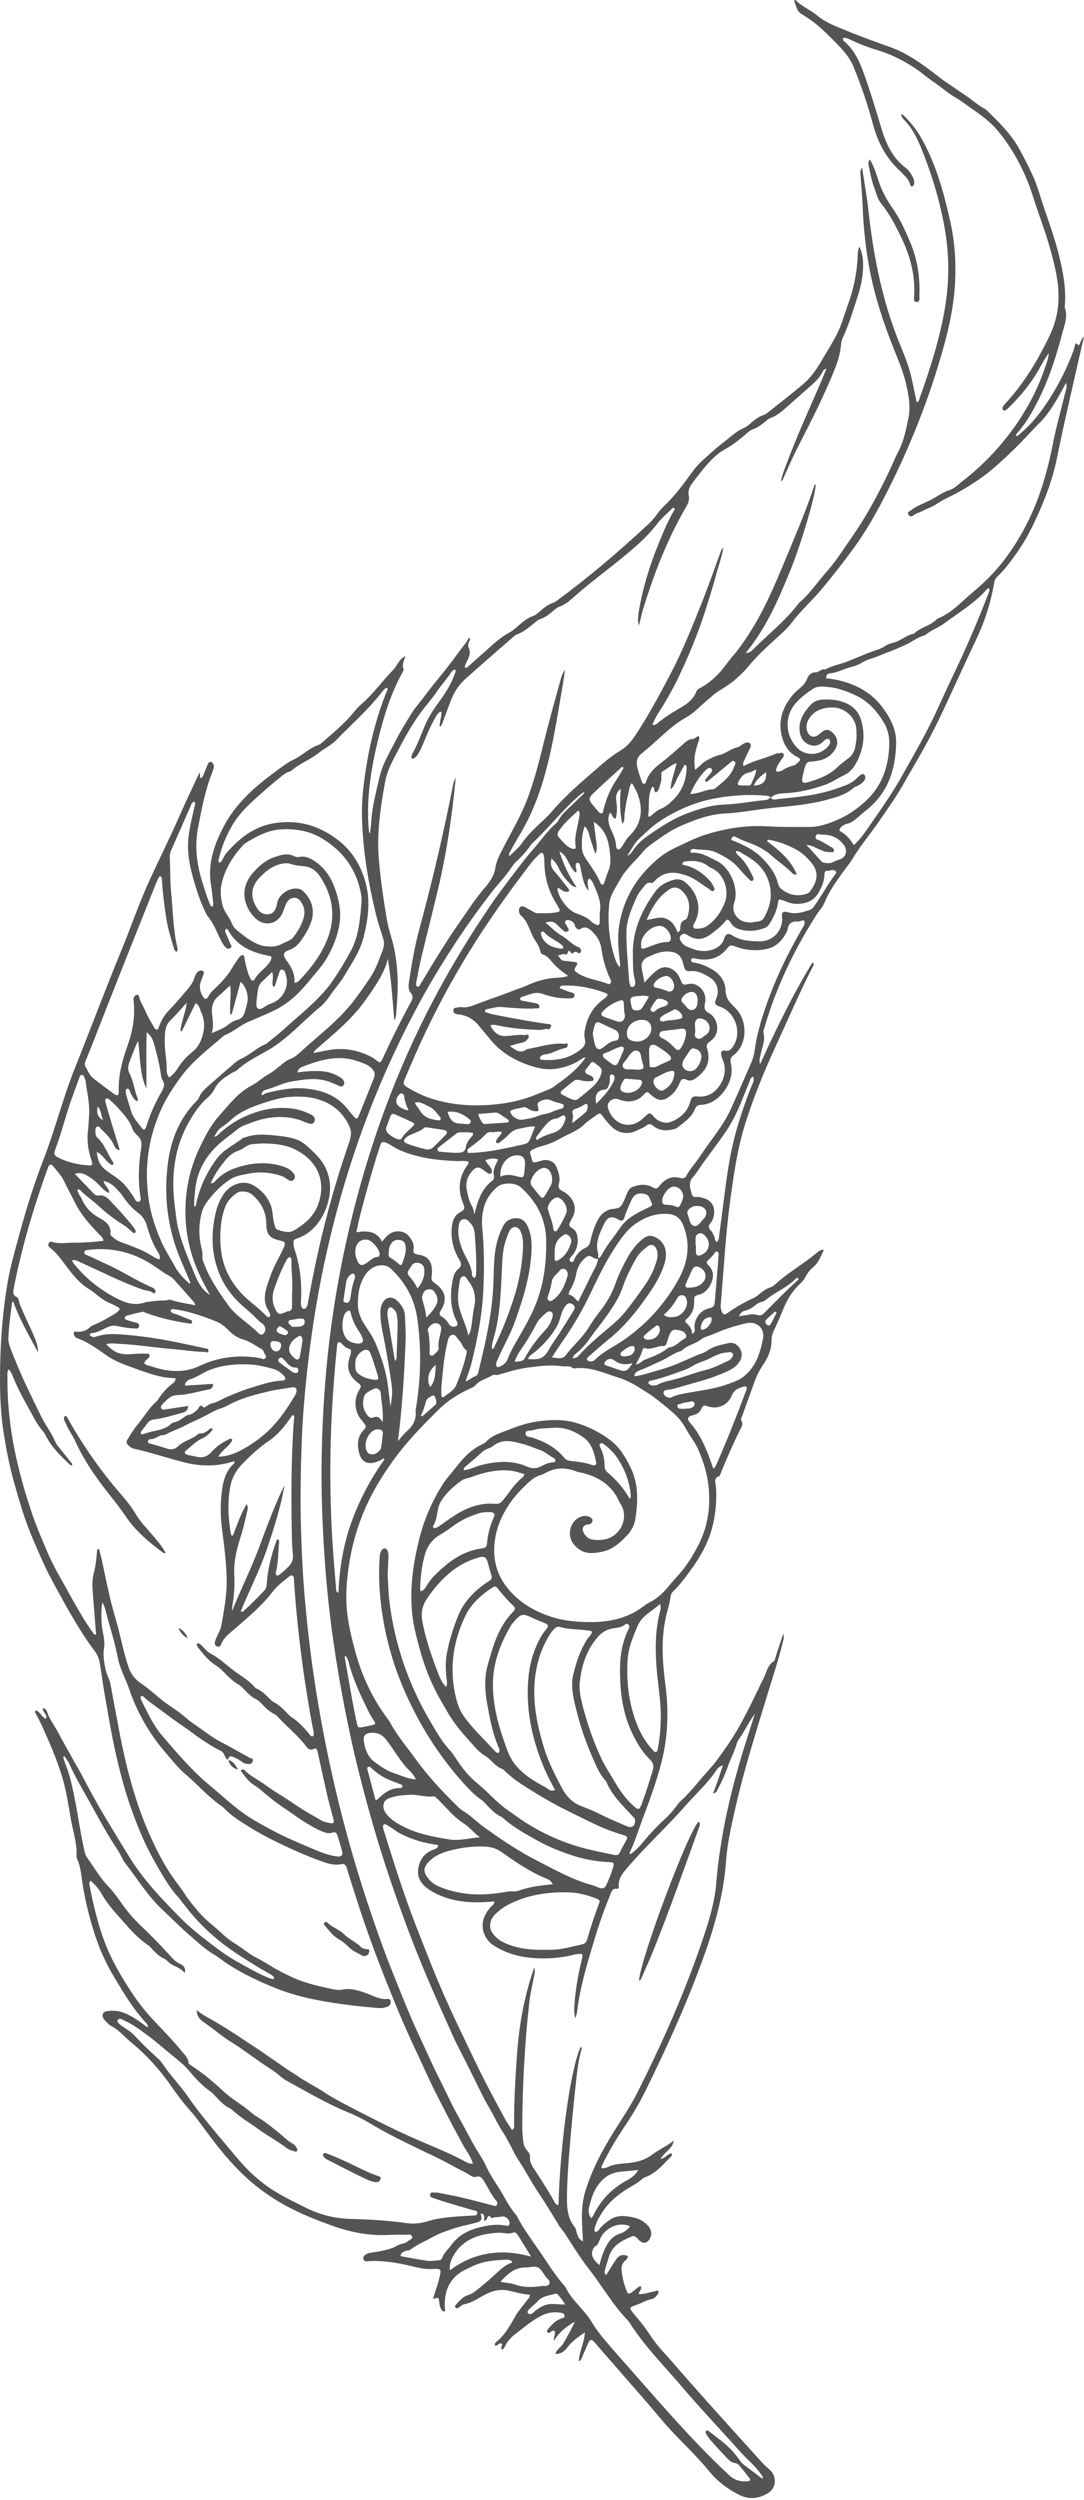 <?xml version="1.0" encoding="UTF-8" standalone="no"?><svg xmlns="http://www.w3.org/2000/svg" xmlns:xlink="http://www.w3.org/1999/xlink" fill="#545454" height="500.5" preserveAspectRatio="xMidYMid meet" version="1" viewBox="0.0 -0.1 217.1 500.5" width="217.1" zoomAndPan="magnify"><g><g id="change1_1"><path d="M164.96,250.18c-.63,1.32-1.03,2.48-2.01,3.3-.68,.57-1.23,1.23-1.63,2.03-.29,.58-.73,1.06-1.2,1.5-1.55,1.45-2.57,3.22-3.34,5.18-.52,1.33-1.12,2.62-1.73,3.92-.32,.68-.54,1.36-.53,2.12,.01,1.83-.7,3.43-1.69,4.89-.63,.93-1.15,1.89-1.54,2.92-.9,2.42-1.76,4.85-2.63,7.27-.11,.3-.34,.73-.23,.9,.58,.86-.01,1.48-.34,2.15-1.32,2.69-2.5,5.43-3.65,8.2-.12,.3-.21,.76-.42,.84-1.17,.43-.7,1.28-.64,2.06,.19,2.4,0,4.78-.48,7.14-.76,3.74-2.58,6.94-4.83,9.97-.99,1.33-1.96,2.66-3.17,3.81-.31,.29-.54,.65-.59,1.07-.18,1.47-.67,2.87-.98,4.31-.98,4.53-.63,9.07-.04,13.6,.67,5.17,.48,10.27-.82,15.34-1.03,4.03-2.48,7.9-3.94,11.78-.79,2.11-1.42,4.28-2.44,6.3-.03,.06,.05,.16,.1,.34,1.02-.67,1.83-1.53,2.58-2.44,1.5-1.82,3.13-3.5,4.85-5.1,.68-.63,1.26-1.34,1.81-2.08,.25-.33,.48-.69,.78-.96,2.24-2.01,4-4.44,6.02-6.64,1.14-1.25,2.09-2.68,3.08-4.06,3.15-4.4,5.33-9.34,7.7-14.17,.55-1.13,.75-2.48,1.98-3.23,.22-.13,.25-.57,.35-.88,.49-1.46,.97-2.93,1.53-4.64,.23,.83,0,1.34-.13,1.85-.88,3.58-2.05,7.07-3.12,10.6-2.26,7.45-4.63,14.86-6.34,22.46-.79,3.5-1.61,7.02-1.87,10.6-.5,7.11-2.49,13.82-4.94,20.46-3.27,8.87-7.19,17.45-11.37,25.91-1.2,2.43-2.64,4.74-4.15,7-1.56,2.33-2.99,4.75-4.23,7.27-.12,.24-.29,.48-.23,.86,.49,.11,1-.1,1.38-.28,1.24-.61,2.57-.58,3.87-.73,1.73-.2,3.37-.55,4.83-1.67,1.37-1.04,3-1.73,4.38-2.84-.25,1.65-1.86,2.27-2.67,3.68,.97-.13,1.4-1.04,2.2-1.15,.24,.44-.07,.66-.27,.86-1.53,1.51-2.9,3.23-5.05,3.96-.37,.13-.68,.46-1.01,.72-.72,.57-1.54,.99-2.32,1.47-1.97,1.2-3.76,2.64-5.06,4.6-.58,.88-1.17,1.77-1.47,2.8-.13,.42-.41,.84-.11,1.33,.51,.06,.71-.36,.95-.67,.51-.67,1.17-1.14,1.84-1.63,.99-.74,2.08-.96,3.23-.84,1.76,.17,3.45,.57,4.66,2.02,.64,.77,.73,1.72,.23,2.55-.53,.89-1.27,1-2.05,.3-.24-.21-.44-.47-.69-.67-.22-.17-.48-.28-.77-.16-2.03,.84-3.96,1.79-4.65,4.14-.24,.84-.53,1.67-.76,2.51-.09,.33-.23,.71,.22,1.09,.49-.77,.97-1.52,1.44-2.28,.65-1.04,1.23-2.19,2.88-1.53,.09,.45-.33,.73-.63,1.04-.56,.58-.69,1.24-.59,2.03,.17,1.29,.45,2.53,.93,3.74,.35,.88,.48,.9,1.27,.34,.52-.36,.93-.88,1.59-1.13,.41,.68-.39,1-.35,1.62,1.11,.04,2.16-.37,3.23-.58,.21-.04,.42-.28,.62-.05,.22,.26,.04,.53-.13,.74-.31,.4-.66,.81-1.18,.9-1.09,.19-2.01,.82-3.06,1.16-1.49,.48-1.46,.62-.46,1.79,1.23,1.43,2.39,2.92,3.42,4.51,1.16,1.79,2.68,3.28,4.06,4.88,6.03,6.96,12.23,13.77,18.4,20.6,.4,.44,.87,.82,1.32,1.21,1.47,1.28,1.34,3.67-.35,4.68-1.86,1.11-3.77,1.36-5.84,.31-2.29-1.16-4.23-2.63-5.88-4.63-1.9-2.31-4.01-4.44-6.11-6.57-1.58-1.6-3.08-3.29-4.52-5.03-2.09-2.51-4.28-4.94-6.42-7.41-1.87-2.15-3.75-4.31-5.62-6.46-.18-.21-.36-.42-.55-.62-.41-.42-.75-.28-.97,.18-.41,.88-.77,1.77-1.17,2.65-.18,.39-.24,.87-.82,1.22,.12-2.09,1.15-3.85,1.22-5.83-1.3,.9-2.57,1.77-3.46,2.97-.63,.84-1.29,1.33-2.42,1.37,.18-.95,1.08-1.32,1.51-2.03,.43-.71,.82-1.44,1.22-2.16,.41-.74,.8-1.5,1.13-2.29-1.66,.96-3.12,2.09-4.19,3.85-.1-.76,.41-1.34,.15-2-.55-.27-.83,.53-1.36,.37-.3-.33-.07-.61,.13-.84,.76-.87,1.54-1.72,2.71-2.06,.26-.08,.58-.15,.52-.52-.05-.28-.25-.49-.55-.55-1.28-.23-2.51-.17-3.74,.39-2.04,.93-3.68,2.41-5.44,3.73-.9,.67-1.66,1.45-2.16,2.47-.14,.28-.25,.6-.63,.73-.49-.36,.29-.83-.09-1.21-.53-.17-.75,.48-1.3,.47-.18-.4,.1-.68,.35-.88,1.74-1.39,2.69-3.34,3.8-5.2,.66-1.1,1.52-2.07,2.3-3.1,.22-.29,.52-.53,.51-1.05-1.51-.06-2.94-.54-4.4-.84-1.75-.35-3.38,.14-4.96,1.03-1.2,.68-2.38,1.46-3.8,1.73-.42,.08-.78,.46-1.17,.7-.16,.1-.35,.16-.51,.02-.22-.2-.14-.46,.01-.62,.73-.75,1.4-1.64,2.46-1.94,.65-.19,1.15-.54,1.66-.94,1.41-1.12,2.78-2.27,4.09-3.51,.9-.85,1.84-1.67,3.13-2.1-.33-.56-.81-.55-1.3-.53-2.33,.08-4.61,.29-6.78,1.34-.86,.42-1.73,.77-2.52,1.34-2.31,1.64-3.01,3.96-2.96,6.63,0,.31,.06,.63,.1,.92-.35,.27-.55,.06-.71-.17-.34-.46-.42-1-.49-1.56-.12-1.01-.13-1.01-1.25-.62,.38-1.43,.93-2.73,1.24-4.1,.47-2.03,.51-2.01-1.63-1.91-1.3,.06-2.55-.27-3.8-.56-2.8-.67-5.62-1.17-8.52-1.04-.37,.02-1.1,.25-1.24-.46-.11-.55,.51-1.04,1.28-1.17,.86-.14,1.72-.26,2.56-.45,1.02-.22,2.03-.47,2.95-1.02,.66-.4,1.53-.33,2.14-.89,.32-.29,1-.36,.82-.94-.17-.55-.81-.31-1.22-.33-1.27-.07-2.55,0-3.83,.05-3.81,.15-7.46-.62-11.03-1.9-3.07-1.11-6.1-2.31-8.96-3.85-2.05-1.1-4-2.36-5.86-3.81-4.63-3.62-8.16-8.2-11.57-12.9-.76-1.05-1.59-2.03-2.44-3-1.15-1.32-2.19-2.72-3.19-4.16-2.26-3.27-4.87-6.23-7.94-8.77-.64-.53-1.25-1.08-1.85-1.66-.67-.64-1.33-1.26-2.17-1.68-.58-.29-1.01-.79-1.46-1.26-.33-.35-.58-.75-.41-1.24,.18-.53,.71-.59,1.14-.63,1.06-.11,2.11-.02,3.11,.38,1.5,.59,2.81,1.52,4.11,2.46,.19,.14,.33,.47,.7,.33-.07-.54-.48-.86-.8-1.22-2.28-2.55-4.02-5.46-5.78-8.38-1.48-2.45-2.74-4.99-3.68-7.69-1.27-3.65-2.22-7.39-2.84-11.21-.28-1.72-.36-3.49-1.11-5.11-.08-.16-.13-.36-.12-.53,.17-2.57-.72-4.99-1.14-7.47-.52-3.03-.97-6.09-1.92-9.03-.77-2.36-1.66-4.67-2.67-6.94-.79-1.76-1.51-3.54-2.49-5.21-.09-.16-.13-.34,.05-.58,.87,.31,1.17,1.33,2.03,1.73,.44-.89-.74-1.3-.6-2.15,.56,.07,.76,.46,.9,.89,.51,1.49,1.52,2.71,2.23,4.1,.88,1.71,1.88,3.36,2.79,5.06,.61,1.13,1.29,2.22,1.89,3.36,1.5,2.84,3.01,5.68,4.68,8.43,1.69,2.78,3.34,5.59,5.08,8.35,2.76,4.37,6.29,8.05,9.86,11.68,1.81,1.84,3.86,3.52,5.96,5.1,1.28,.96,2.55,1.96,3.9,2.81,1.51,.95,3.08,1.8,4.66,2.64,1.25,.66,2.5,1.34,3.86,1.78,.19,.06,.36,.14,.47-.08,.09-.19-.01-.35-.17-.47-.8-.62-1.73-1.03-2.59-1.55-2.35-1.43-4.68-2.86-6.9-4.51-3.24-2.4-6.04-5.22-8.47-8.43-.33-.44-.66-.89-1.03-1.3-2.02-2.24-3.43-4.87-4.91-7.47-1.67-2.93-2.95-6.02-4.12-9.17-1.47-3.93-2.54-7.97-3.47-12.06-.88-3.91-1.52-7.86-2.22-11.8-.36-2.04-.64-4.09-.95-6.13-.15-1.02-.49-1.91-1.14-2.76-1.57-2.04-2.91-4.23-4.23-6.44-.83-1.38-1.6-2.79-2.38-4.19-1.2-2.17-2.41-4.33-3.44-6.58-1.01-2.22-2-4.44-2.91-6.7-1.28-3.21-2.2-6.53-3.14-9.85-1.04-3.68-1.72-7.44-2.27-11.22C.13,282.24,0,279.06,0,275.89c.02-6.5,.43-12.98,1.55-19.39,.57-3.27,1.5-6.46,2.37-9.66,1.36-5.03,2.92-9.99,4.8-14.84,2.31-5.96,3.84-12.19,6.22-18.13,3.17-7.91,6.15-15.89,9.39-23.77,1.92-4.68,3.55-9.49,5.67-14.1,1.92-4.18,3.99-8.3,5.84-12.52,1.29-2.94,2.68-5.84,4.07-8.84,.39,.31-.1,.75,.29,1.03,.51-.2,.56-.74,.75-1.17,.27-.59,.46-1.21,.76-1.77,.26-.48,.65-.43,.95,.04,.19,.3,.2,.61,.12,.93-.1,.35-.21,.71-.35,1.05-1.38,3.44-2.02,7.07-2.74,10.68-.79,3.97-.25,7.78,.99,11.56,.41,1.27,.78,2.55,1.32,3.78,.1,.23,.12,.56,.57,.62,.23-.4,.11-.85,.07-1.28-.11-1.01-.21-2.01-.38-3.01-.71-4.27,.63-8.11,2.56-11.79,2.35-4.47,6.04-7.75,10.01-10.7,1.31-.98,2.66-2.03,4.12-2.73,1.71-.83,3.02-2.26,4.84-2.86,.25-.08,.48-.27,.69-.45,2.14-1.88,4.38-3.67,6.2-5.89,.5-.6,1-1.22,1.59-1.72,2.45-2.11,4.33-4.76,6.57-7.07,.35-.36,.58-.83,.87-1.24,.36-.5,.68-1.05,1.51-1.41-.37,.99-.77,1.78-.38,2.65,.05,.12-.08,.35-.17,.51-2.28,4.05-3.66,8.45-4.78,12.91-1.55,6.18-2.59,12.44-2.02,18.86,.02,.18,.04,.36,.24,.55,.07-.69,.18-1.37,.22-2.06,.16-3.15,.98-6.18,1.69-9.23,.62-2.67,2.08-5,3.31-7.42,.94-1.85,2.04-3.6,3.13-5.36,.66-1.06,1.49-1.98,2.24-2.97,1.02-1.35,2.06-2.7,3.14-4.01,1.43-1.74,2.81-3.51,4.12-5.34,.66-.92,1.45-1.74,1.96-2.78,.44,.31,.15,.56,.05,.75-.23,.44-.29,.89-.08,1.33,.37,.79,.19,1.5-.17,2.25-.25,.52-.61,1.02-.62,1.62,.4,.22,.55-.09,.74-.25,1.62-1.43,3.23-2.88,4.85-4.31,1-.88,2.04-1.72,3.23-2.36,.74-.39,1.35-.96,1.98-1.5,.88-.74,1.75-1.49,2.88-1.87,.49-.16,.86-.53,1.25-.86,.89-.73,1.75-1.5,2.89-1.84,.25-.08,.48-.28,.7-.44,6.36-4.66,12.34-9.77,18.11-15.13,.61-.57,1.16-1.18,1.66-1.84,.47-.62,.94-1.27,1.5-1.8,2.2-2.05,3.97-4.45,5.71-6.88,1.12-1.57,2.63-2.83,4.07-4.12,1.13-1.01,2.35-1.92,3.53-2.89,.86-.7,1.72-1.39,2.75-1.82,.56-.23,1.01-.64,1.46-1.03,.78-.65,1.56-1.29,2.56-1.6,.3-.09,.57-.29,.82-.49,2.34-1.86,4.71-3.69,7-5.62,1.59-1.34,2.78-3.04,3.82-4.85,1.46-2.55,3.16-4.97,4.08-7.81,.5-1.53,1.06-3.04,1.56-4.58,.88-2.73,1.4-5.53,1.52-8.4,.02-.59,0-1.19,.36-1.93,.49,1.11,.68,2.09,.72,3.11,.1,2.38-.37,4.69-1.1,6.92-.92,2.8-1.74,5.63-3.01,8.31-.18,.38-.26,.78-.29,1.2-.14,1.76-.64,3.43-1.3,5.06-2.03,5.05-4.47,9.9-6.96,14.73-1.14,2.21-2.17,4.47-3.17,6.75-.13,.29-.17,.62-.63,.92,.24-1.29,.7-2.36,1.1-3.45,2.03-5.44,4.44-10.72,6.74-16.04,.42-.97,.82-1.95,1.28-3.07-.49,.06-.62,.34-.75,.59-.5,1.01-1.24,1.81-2.08,2.55-1.73,1.52-3.44,3.06-5.17,4.58-.97,.85-1.92,1.7-3.19,2.13-.46,.15-.83,.56-1.23,.87-.69,.55-1.38,1.08-2.23,1.36-.63,.21-1.1,.67-1.58,1.09-1.29,1.11-2.63,2.15-4.14,2.98-1.26,.69-2.32,1.69-3.27,2.74-1.17,1.29-2.23,2.69-3.28,4.09-.53,.71-.84,1.5-.64,2.46,.15,.74-.1,1.45-.48,2.11-3.83,6.56-6.55,13.59-8.75,20.83-.3,.99-.45,2.03-.79,3.03-.24-.94-.14-1.86,0-2.78,.76-4.66,2.15-9.14,3.92-13.5,.92-2.26,1.85-4.52,3.08-6.64,.11-.18,.29-.38,.1-.62-.15-.07-.28-.01-.38,.08-1.01,1.01-2.14,1.92-3,3.05-1.86,2.45-4.14,4.45-6.48,6.38-3.51,2.9-7.2,5.59-10.61,8.63-.75,.67-1.56,1.29-2.54,1.63-.53,.18-.93,.59-1.35,.94-.75,.61-1.51,1.21-2.45,1.52-.34,.11-.66,.34-.94,.57-1.17,.96-2.3,1.98-3.77,2.52-.37,.14-.69,.46-1,.73-3.09,2.69-6.18,5.38-9.24,8.11-1.39,1.24-2.32,2.71-2.98,4.4-.54,1.37-1.03,2.76-1.55,4.14-.14,.37-.2,.81-.68,1.09-.07-1.03,.45-1.98,.32-3.06-.7,.24-.88,.73-1.13,1.15-.95,1.58-1.66,3.29-2.36,4.99-.39,.93-.79,1.87-1.38,2.7-.16,.22-.39,.39-.61,.55-.09,.07-.28,.09-.38,.04-.09-.05-.17-.24-.14-.34,.06-.26,.16-.53,.29-.77,.94-1.75,1.65-3.6,2.4-5.43,.76-1.84,1.87-3.47,3.05-5.07,1.29-1.75,2.38-3.61,3.08-5.68,.06-.17,.1-.36-.07-.53-.5,.1-.74,.53-.98,.89-.84,1.21-1.84,2.31-2.65,3.52-1.06,1.57-2.34,2.95-3.44,4.48-1.78,2.48-3.22,5.14-4.62,7.83-.94,1.8-1.91,3.61-2.28,5.61-.96,5.21-1.73,10.43-1.28,15.77,.34,3.99,.93,7.95,1.59,11.89,.2,1.18,.51,2.34,.86,3.48,1.46,4.85,1.53,9.79,1.06,14.77-.05,.57,.05,1.19-.43,2.01-.35-4.31-.61-8.34-1.28-12.35-.4,1.74-1.21,3.28-2.11,4.75-.86,1.41-1.81,2.75-2.79,4.09-2.65,3.6-6.11,6.36-9.44,9.26-.14,.12-.26,.26-.38,.4-.05,.07-.07,.16-.16,.37,.96-.19,1.85-.37,2.75-.55,3.14-.61,6.11-.11,8.92,1.38,.28,.15,.54,.35,.79,.55,.86,.66,.93,.65,1.38-.28,.77-1.62,1.5-3.26,2.31-4.87,1.09-2.18,2.21-4.35,3.37-6.49,.35-.64,.48-1.17-.03-1.76-.57-.66-.5-1.45-.38-2.24,.53-3.55,1.14-7.09,2.08-10.56,2.23-8.22,4.21-16.5,5.94-24.85,.28-1.35,.55-2.71,.82-4.06,.1-.48,.23-.95,.53-1.35-.73,7.48-1.8,14.9-3.53,22.2-1.09,4.57-2.25,9.12-3.35,13.68-.36,1.48-.62,2.97-.92,4.46-.05,.23-.1,.45-.12,.68-.03,.27-.1,.6,.2,.74,.35,.16,.48-.18,.61-.4,.67-1.1,1.33-2.2,1.99-3.31,1.2-2.01,2.47-3.98,3.73-5.96,1.39-2.17,2.92-4.24,4.35-6.37,.94-1.41,2.01-2.74,3.11-4.04,.93-1.11,1.65-2.26,1.88-3.76,.24-1.55,1.07-2.93,1.78-4.33,1.1-2.18,2.33-4.29,3.37-6.49,2.1-4.44,3.29-9.18,4.46-13.92,1.1-4.47,2.34-8.9,3.58-13.34,.14-.52,.39-1,.75-1.46-.16,1.06-.31,2.12-.49,3.17-.66,3.81-1.25,7.63-2.03,11.42-1.07,5.19-2.44,10.3-4.77,15.11-1.08,2.24-2.44,4.33-3.62,6.51-.14,.26-.38,.51-.27,1.11,.93-.94,1.86-1.65,2.49-2.57,1.25-1.81,2.85-3.25,4.42-4.73,.57-.54,1.13-1.08,1.64-1.68,2.97-3.49,6.5-6.38,9.93-9.38,1.22-1.06,2.49-2.03,3.88-2.87,1.27-.77,2.18-1.89,3.01-3.16,2.51-3.81,4.66-7.82,6.78-11.84,2.49-4.73,4.5-9.69,6.46-14.65,1.32-3.34,2.5-6.73,3.74-10.1,.08-.21,.09-.45,.53-.76-.36,1.95-.98,3.63-1.44,5.34-.46,1.73-.98,3.45-1.52,5.17-.55,1.76-1.11,3.51-1.74,5.24-.63,1.73-1.31,3.44-2.02,5.14-.72,1.7-1.48,3.37-2.27,5.04-.77,1.62-1.65,3.18-2.55,4.74-.89,1.56-2.02,3-2.69,4.78,.78,.08,1.04-.36,1.38-.64,1.08-.85,2.21-1.59,3.39-2.29,1.55-.92,3.33-1.83,4.05-3.75,.16-.41,.52-.6,.9-.81,2.01-1.09,3.61-2.66,4.97-4.48,.44-.59,.86-1.19,1.36-1.74,1.2-1.34,2.2-2.83,3.18-4.32,3.78-5.78,6.2-12.21,8.86-18.53,1.55-3.69,3.04-7.41,4.32-11.21,.05-.16,.07-.37,.3-.41,.13,1.74-2.86,11.88-5.2,17.58-2.31,5.64-4.74,11.23-8.83,16.22,.89-.08,1.24-.47,1.57-.8,2.91-2.94,6.21-5.5,8.76-8.79,.17-.22,.34-.44,.55-.62,2.06-1.79,3.57-4.08,5.37-6.11,1.14-1.28,2.18-2.72,3.16-4.17,1.21-1.79,2.47-3.53,3.63-5.36,2.16-3.43,4.03-7.02,5.78-10.68,.61-1.29,1.14-2.62,1.8-3.88,1.07-2.07,1.51-4.31,1.98-6.56,.52-2.48,.03-4.84-.53-7.23-.55-2.34-1.52-4.53-2.4-6.75-1.99-5.01-3.7-10.12-4.74-15.41-.83-4.24-1.31-8.55-1.47-12.88-.08-2.11-.29-4.22-.42-6.33-.03-.47-.19-.98,.3-1.62,.44,2.95,.95,5.69,1.25,8.44,.94,8.49,2.5,16.82,5.51,24.85,1.06,2.84,2.4,5.58,3.08,8.55,.39,1.7,.72,3.4,1.08,5.11,.48-.05,.47-.43,.57-.7,2.13-5.99,4.09-12.03,5.13-18.33,.89-5.36,.84-10.72-.13-16.08-.87-4.82-2.24-9.49-3.99-14.05-.98-2.56-1.99-5.15-3.94-7.2-.3-.32-.63-.67-.78-1.22,.4-.07,.58,.22,.78,.42,1.25,1.28,2.35,2.63,3.26,4.23,2.94,5.15,4.47,10.74,5.77,16.44,.9,3.93,1.22,7.91,1.06,11.93-.18,4.53-1.06,8.96-2.27,13.32-2.9,10.46-6.89,20.51-11.86,30.15-1.9,3.68-3.96,7.28-6.42,10.61-1.96,2.66-3.99,5.26-6.11,7.81-1.95,2.34-4.23,4.36-6.06,6.78-1.03,1.36-2.36,2.45-3.61,3.61-1.76,1.62-3.51,3.24-5.04,5.1-1.61,1.96-3.57,3.59-5.78,4.87-1.01,.58-1.82,1.4-2.71,2.14-1.31,1.09-2.49,2.42-3.95,3.23-3.4,1.88-5.9,4.82-8.89,7.17-.95,.75-1.25,1.59-.99,2.77,.23,1.04,.59,2.03,.95,3.02,.06,.17,.15,.36,.36,.38,.28,.02,.39-.19,.46-.42,.52-1.72,1.76-2.84,3.15-3.89,1.43-1.08,2.75-2.31,4.11-3.48,.62-.53,1.16-1.16,2.11-1.19,.35-.01,.69-.38,1.1-.63,.4,.53,.06,.98-.08,1.42-.73,2.39-.84,3.31-.58,5.39,.79-.53,1.31-1.28,2.1-1.75,.92-.54,1.87-.99,2.86-1.24,1.26-.32,2.22-1.25,3.5-1.5,.3-.06,.56-.3,.84-.47,.24-.14,.46-.32,.71-.42,.36-.15,.75-.17,1.03,.13,.26,.27,.12,.61-.02,.91-.35,.75-.74,1.49-1.07,2.25-.17,.4-.5,.79-.22,1.34,2.06-1.13,4.37-1.55,6.48-2.49,.12-.05,.27-.1,.4-.08,.36,.06,.8-.27,1.05,.05,.3,.39-.03,.79-.28,1.11-.46,.59-.85,1.21-1.1,1.91-.17,.49,.03,.69,.55,.58,.18-.04,.37-.07,.53-.17,.75-.45,1.51-.85,2.38-1.03,.29-.06,.55-.32,.8-.53,.7-.58,.67-.8-.16-1.23-1.79-.92-2.65-2.53-3.06-4.37-.68-3.06,.32-5.71,2.29-8.04,.44-.52,.99-.96,1.51-1.42,.56-.49,1.03-1.02,1.31-1.74,.3-.74,.81-1.35,1.74-1.32,.7,.02,1.15-.82,1.91-.56,1.34-.76,2.86-1.02,4.29-1.56,1.64-.63,3.25-1.36,4.9-1.97,.96-.35,2-.6,2.87-1.22,.6-.43,1.36-.52,2.03-.76,1.21-.44,2.19-1.33,3.45-1.62,.09-.02,.2-.03,.26-.09,1.21-1.17,2.96-1.45,4.2-2.56,.2-.18,.42-.39,.67-.49,2.81-1.15,4.74-3.45,7-5.31,2.64-2.17,4.99-4.65,6.97-7.43,2.17-3.03,3.95-6.3,5.38-9.77,1.65-4.03,2.74-8.19,3.58-12.45,.69-3.52,1.68-6.98,2.53-10.47,.12-.47,.33-.94,.11-1.7-.7,1.26-1.26,2.35-1.9,3.4-1,1.65-2.03,3.26-3.43,4.64-1.73,1.72-3.33,3.56-5.09,5.26-1.82,1.76-3.66,3.51-5.67,5.05-1.85,1.41-3.82,2.64-5.89,3.76-1.27,.69-2.62,1.25-3.84,2.08-.96,.65-2.11,1.04-3.16,1.57-.51,.26-1.12,.37-1.58,.77-.41,.34-.76,.28-1.03-.17-.29-.49,.12-.54,.42-.77,1.19-.95,2.64-1.45,3.97-2.1,1.3-.64,2.45-1.59,3.87-2.02,.98-.3,1.69-1.1,2.49-1.71,2.63-2.03,5.07-4.32,7.24-6.8,4.13-4.74,7.39-10.08,9.41-16.1,.3-.9,.68-1.78,.7-2.82-.47,.75-.99,1.48-1.4,2.27-1.74,3.28-4,6.16-6.67,8.73-.16,.16-.35,.3-.54,.43-.16,.11-.35,.11-.51-.03-.16-.14-.14-.33-.09-.51,.09-.33,.32-.55,.54-.79,3.78-4.1,6.6-8.81,8.97-13.83,1.78-3.77,2.01-7.69,1.28-11.74-.79-4.36-2.21-8.55-3.68-12.71-.75-2.12-1.34-4.3-2.2-6.38-1.51-3.64-3.45-7.02-5.98-10.03-1.38-1.64-3.14-2.95-4.92-4.18-1.17-.81-2.28-1.7-3.52-2.41-1.6-.91-2.94-2.18-4.47-3.19-1.18-.79-2.23-1.75-3.42-2.54-2.39-1.58-4.88-2.89-7.62-3.7-1.89-.56-3.72-1.28-5.5-2.11-.46-.21-.9-.41-1.38-.38-.26,.47,.11,.67,.32,.85,2.21,1.94,3.18,4.58,4.11,7.23,1.17,3.34,2.18,6.73,3.2,10.12,.91,3.02,2.22,5.86,4.86,7.85,.68,.51,1.09,1.24,1.47,1.98,.17,.33,.26,.69,.22,1.07-.03,.29-.13,.58-.44,.63-.27,.04-.35-.23-.41-.46-.2-.75-.7-1.28-1.22-1.81-.26-.26-.5-.55-.77-.8-2.77-2.53-4.43-5.68-5.4-9.28-1.08-4-2.4-7.93-3.99-11.75-.73-1.75-2.03-3.17-3.35-4.53-1.03-1.05-2.07-2.1-3.17-3.08-1.15-1.04-2.43-1.93-3.75-2.74-.41-.25-.75-.54-.93-.98-.23-.59-.43-1.18-.65-1.78,.2-.04,.33-.1,.36-.07,1.21,1.33,2.94,1.94,4.3,3.1,1.71,1.45,3.88,2.19,5.96,3.06,2.95,1.24,5.97,2.26,8.97,3.37,2.43,.9,4.65,2.3,6.78,3.84,1.44,1.05,2.82,2.19,4.3,3.2,1.24,.85,2.5,1.71,3.75,2.55,1.25,.84,2.37,1.89,3.71,2.6,.16,.09,.33,.18,.46,.31,2.42,2.39,4.88,4.74,6.54,7.78,.95,1.73,1.84,3.49,2.67,5.28,.98,2.1,1.53,4.34,2.28,6.51,1.06,3.08,2.16,6.16,2.95,9.33,.83,3.32,1.49,6.65,1.22,10.09-.01,.18-.08,.39-.02,.55,.65,1.74-.03,3.38-.46,4.99-1.08,4.1-2.32,8.16-4.11,12.01-1.36,2.92-2.88,5.77-5.04,8.2-.09,.1-.11,.24-.21,.45,.42,.1,.62-.19,.83-.38,2.43-2.02,4.33-4.49,6.01-7.15,1.85-2.92,3.41-6,4.62-9.24,.15-.39,.24-.79,.36-1.19,.11-.35,.15-.84,.65-.24,.18,.21,.28-.09,.35-.23,.23-.48,.34-1.03,.85-1.38-.35,1.5-.72,3-1.05,4.51-1.46,6.51-3.01,13.01-4.32,19.55-1.01,5.02-2.89,9.69-5.14,14.24-1.04,2.1-2.29,4.08-3.69,5.97-.96,1.3-1.92,2.58-3.11,3.67-.38,.35-.59,.8-.68,1.32-.67,3.88-1.83,7.59-3.52,11.15-2.43,5.11-4.75,10.28-7.17,15.4-1.69,3.58-3.61,7.04-5.61,10.46-.93,1.59-1.81,3.2-2.77,4.77-1.29,2.12-2.75,4.12-4.15,6.17-1.63,2.39-3.53,4.59-5.02,7.08-.63,1.06-1.44,2.01-2.17,3.02-1.34,1.87-2.66,3.74-3.54,5.89-.38,.92-1.11,1.68-1.65,2.53-4.52,7.05-8.08,14.55-10.43,22.61-.09,.31-.27,.66-.19,.93,.46,1.63-.33,3.07-.59,4.6-.08,.48-.32,.93-.07,1.73,3.24-7.11,6.53-13.89,10.48-20.35,.32,.21,.31,.36,.25,.48-2.71,5.24-5.01,10.66-7.48,16.01-2.36,5.1-4.49,10.3-6.19,15.66-1.58,4.99-2.31,10.13-3.02,15.29-.91,6.71-1.29,13.47-1.85,20.21-.06,.73-.19,1.47,.12,2.18,.28,.66,.57,.76,1.13,.36,1.72-1.21,3.52-2.28,5.46-3.12,.33-.14,.6-.42,.89-.65,.72-.58,1.44-1.15,2.35-1.43,.26-.08,.52-.23,.71-.41,2.67-2.48,5.89-4.26,8.67-6.6,.24-.21,.48-.43,1.19-.5Zm-45.2,1.69c.21-.17,.5-.31,.62-.53,1.02-2.02,2.51-3.73,3.77-5.59,1.31-1.94,3.25-2.95,5.22-3.89,1.4-.67,1.48-.52,.81-1.87-.02-.04-.04-.08-.05-.13-.2-.74-.75-.95-1.45-1.03-1.06-.11-1.75,.29-2.19,1.26-.54,1.17-1.06,2.35-1.46,3.58-.17,.52-.45,.77-1.03,.43-1.45-.83-2.3-.69-2.99,.77-.89,1.85-1.87,3.73-1.23,5.93,.1,.34,.02,.73,.03,1.1-.33,.05-.61,0-.91-.19-.86-.55-1.16-.52-1.89,.18-.9,.85-1.43,1.92-1.63,3.13-.14,.88-.46,1.68-.83,2.47-.23,.49-.63,.91-.66,1.57,.82,.1,1.25,.79,1.91,1.4,.83-1.68,1.63-3.23,2.36-4.8,.58-1.24,1.44-2.37,1.62-3.78Zm34.55-92.29c-.13-.28-.34-.34-.65-.37-3.39-.33-6.76-.14-10.1,.45-2.48,.43-4.86,1.17-7.15,2.24-1.62,.76-3.18,1.63-4.63,2.63-1.35,.93-2.52,2.13-3.75,3.24-1.06,.95-1.57,2.3-2.42,3.41,.55-.13,.83-.56,1.1-.95,.81-1.2,1.83-2.2,3.01-3.01,2.37-1.63,4.74-3.24,7.45-4.31,2.57-1.02,5.17-1.85,7.92-1.95,2.79-.1,5.52-.67,8.29-.91,.4-.03,.66-.29,.96-.5,.43,.68,1.12,.33,1.63,.28,4.05-.36,8.11-.8,11.95-2.2,1.29-.47,2.72-.88,3.72-2,.18-.2,.41-.37,.63-.53,.22-.16,.45-.4,.73-.18,.33,.25,.39,.63,.22,1-.24,.52-.69,.85-1.17,1.13-.4,.23-.87,.36-1.21,.66-1.47,1.28-3.31,1.76-5.08,2.25-2.31,.64-4.71,1-7.1,1.27-1.9,.21-3.82,.35-5.72,.6-2.58,.33-5.14,.8-7.74,.92-3.07,.14-5.89,1.21-8.65,2.39-1.84,.79-3.53,1.92-5.17,3.09-.9,.65-1.84,1.26-2.54,2.11-1.54,1.88-3.46,3.45-4.64,5.63-.87,1.61-2.02,3.05-2.2,5-.34,3.68,0,7.26,1.16,10.76,.2,.6,.42,1.22,.95,1.77,.18-.61,.01-1.06-.03-1.51-.23-2.25-.44-4.54-.09-6.75,.74-4.77,2.94-8.88,6.45-12.23,1.35-1.29,2.77-2.45,4.55-3.28,2.14-1,4.22-2.1,6.49-2.8,4-1.24,8.08-1.87,12.27-1.61,2.79,.17,5.58,.13,8.37,.12,2.05-.01,3.89-.68,5.75-1.49,1.94-.84,3.62-2.03,5.16-3.37,3.63-3.17,5.06-7.35,5.07-12.08,0-1.41-.38-2.77-1.09-3.95-1.36-2.26-3.04-4.21-5.54-5.4-1.76-.84-3.53-1.51-5.46-1.71-1.09-.11-2.27-.27-3.19,.35-1.25,.84-2.48,1.75-3.49,2.91-2.26,2.61-2.07,6.42,.31,8.89,1.66,1.72,4.47,1.6,6.1-.15,.26-.28,.47-.57,.51-.95,.02-.24-.03-.47-.23-.61-.21-.14-.44-.1-.65,.04-.15,.1-.3,.22-.42,.35-.86,.93-2,1.12-3.03,.64-1-.47-1.63-1.39-1.77-2.62-.25-2.25,.89-3.89,2.3-5.39,.56-.59,1.43-.91,2.24-.95,1.23-.06,2.49-.02,3.68,.33,2,.58,3.49,1.68,4.11,3.84,.69,2.37,.58,4.67-.27,6.91-.62,1.64-1.53,3.3-3.16,4.05-1.32,.61-2.48,1.48-3.9,1.96-2.62,.9-5.27,1.54-8.02,1.66-1.05,.05-1.99,.16-2.78,.89ZM45.73,352.17c-.5-.1-.58-.56-.76-.91-.2-.38-.41-.71-.81-.9-1.45-.69-2.78-1.57-4.11-2.47-1.03-.7-1.98-1.49-3.01-2.17-1.64-1.1-3.21-2.27-4.79-3.45-1.25-.93-2.54-1.8-3.68-2.87-.05-.04-.17,0-.25,0-.26,.25-.17,.52-.05,.77,.27,.58,.56,1.16,.85,1.73,.97,1.93,1.98,3.84,3.39,5.49,3.01,3.53,6.02,7.05,9.64,10.04,2.47,2.05,4.78,4.27,7.48,6.05,1.61,1.06,3.31,1.96,5,2.87,2.46,1.32,5.04,2.4,7.61,3.49,1.73,.74,3.46,1.48,5.35,1.7,.72,.08,1.1-.25,.95-.91-.27-1.12-.61-2.22-.96-3.31-.13-.41-.41-.77-.93-.58-.86,.32-1.62,.01-2.38-.32-1.21-.54-2.35-1.21-3.48-1.92-1.13-.71-2.18-1.52-3.29-2.25-1.57-1.04-3.08-2.15-4.51-3.38-.59-.51-1.16-1.03-1.84-1.44-1.28-.76-2.13-1.92-2.96-3.11,.4-.28,.65-.2,.8-.05,1,1.05,2.29,1.67,3.46,2.47,1.17,.8,2.31,1.65,3.53,2.37,1.14,.68,2.23,1.45,3.33,2.18,1.6,1.08,3.28,2,4.93,2.97,.54,.32,1.2,.47,1.82,.59,.76,.15,.92-.05,.72-.8-.38-1.47-.81-2.93-1.16-4.4-.69-3-1.34-6.01-2-9.02-.1-.44-.22-.91-.78-.63-.79,.39-1.16-.03-1.59-.59-1.68-2.21-3.88-3.92-5.74-5.96-.15-.17-.35-.31-.55-.41-.97-.48-1.73-1.21-2.47-1.98-.35-.37-.7-.75-1.16-.97-.89-.43-1.57-1.12-2.26-1.8-.39-.39-.76-.84-1.22-1.11-1.18-.68-2.12-1.62-3.05-2.58-.45-.47-.93-.89-1.48-1.24-1.46-.93-2.55-2.24-3.6-3.58-.14-.18-.26-.39-.31-.6-.04-.2,.13-.35,.34-.3,.32,.08,.54,.34,.77,.56,.53,.51,1,1.15,1.63,1.47,1.67,.84,2.99,2.14,4.43,3.24,1.49,1.13,3.18,2.03,4.42,3.49,.12,.14,.28,.25,.45,.32,.95,.42,1.66,1.14,2.39,1.85,.33,.32,.67,.66,1.06,.87,.88,.45,1.57,1.11,2.25,1.8,.39,.39,.74,.84,1.2,1.14,1.42,.91,2.54,2.12,3.59,3.41,.19,.23,.33,.6,.76,.41,.22-.35,.14-.72,.06-1.07-.5-2.39-.88-4.8-1.27-7.2-.68-4.13-1.22-8.28-1.69-12.45-.39-3.52-.71-7.05-.93-10.59-.02-.32,.03-.71-.33-.84-.34-.12-.59,.19-.84,.38-1.18,.89-2.33,1.85-3.22,3.01-2.09,2.74-4.73,4.89-7.29,7.14-1.1,.97-2.35,1.8-2.91,3.25-.11,.29-.36,.59-.75,.45-.38-.14-.6-.46-.51-.87,.08-.36,.23-.7,.37-1.03,.32-.76,.78-1.47,.93-2.3,.54-3.03,1.13-6.06,1.08-9.17-.06-3.42-.51-6.79-.94-10.17-.36-2.85-.36-5.69,.12-8.53,.29-1.66,.84-3.21,2.11-4.41,.15-.14,.35-.3,.21-.63-3.19,1.04-6.41,1.1-9.68,.31-3.26-.79-6.42-1.9-9.69-2.65-.51-.12-1.09-.19-1.53-.56-.44-.37-.88-.78-.5-1.4,.63-1.01,1.24-2.06,2-2.96,1.33-1.57,2.33-3.41,3.92-4.78,.17-.15,.28-.37,.4-.56,.71-1.09,1.57-2.04,2.6-2.84,.35-.27,.77-.52,.74-1.17-.86-.04-1.71-.08-2.56-.25-2.26-.45-4.38-1.29-6.54-2.06-1.65-.59-3.27-1.26-4.7-2.24-1.91-1.32-3.75-2.73-5.98-3.49-.23-.08-.43-.36-.55-.59-.17-.33-.07-.77,.32-.71,1.28,.18,2.3-.25,3.18-1.14,.06-.06,.17-.07,.25-.1,1.56-.64,3.03-1.46,4.47-2.35,.19-.12,.38-.26,.55-.42,.51-.49,.47-.61-.13-.97-.83-.49-1.75-.78-2.58-1.29-1.11-.67-2.02-1.61-3.1-2.26-1.75-1.06-2.98-2.57-4.19-4.14-1.12-1.45-2.13-3.01-3.62-4.14-.31-.24-.38-.49-.24-.83,.13-.3,.38-.42,.67-.32,1.44,.46,2.9,.16,4.35,.17,1.98,.02,3.96-.15,5.93-.37-.02-.19,0-.3-.04-.37-.15-.23-.31-.46-.5-.65-1.99-2.04-3.91-4.11-5.19-6.74-.68-1.39-1.46-2.76-2.12-4.16-.56-1.21-1.46-2.11-2.27-3.1-.32-.39-.64-.29-.86,.14-.08,.16-.14,.34-.21,.51-2.81,7.81-5.17,15.74-6.75,23.9-.14,.71-.22,1.34,.62,1.74,.32,.15,.4,.61,.47,.97,.09,.46,.3,.86,.48,1.29,.9,2.21,2.06,4.31,2.88,6.56,.26,.72,.43,1.45,.43,2.24-1.8-3.34-3.72-6.6-5.02-10.28-.11,.23-.2,.35-.22,.47-.29,2.33-.63,4.65-.71,7-.02,.7,.16,1.35,.42,2.01,1.05,2.7,2.16,5.37,3.42,7.98,.97,2.02,1.93,4.06,2.95,6.06,.81,1.6,1.95,3.01,2.62,4.69,.22,.54,.66,.99,1.03,1.46,.68,.87,1.39,1.72,2.06,2.6,.13,.17,.46,.34,.19,.68-.14-.07-.29-.11-.38-.2-1.79-1.72-3.62-3.42-4.76-5.69-.2-.41-.47-.8-.76-1.15-1.23-1.45-2-3.19-2.93-4.82-1.11-1.94-2.14-3.95-2.99-6.04-.19-.46-.39-.97-.82-1.37-.36,.56-.24,1.08-.24,1.57-.05,5.5,.6,10.93,1.8,16.29,.88,3.91,2,7.75,3.31,11.53,.83,2.39,1.84,4.71,2.83,7.03,.79,1.85,1.71,3.67,2.72,5.41,.76,1.31,1.46,2.66,2.21,3.97,1.34,2.35,2.65,4.72,4.26,6.91,.14,.19,.24,.53,.62,.33-.21-2.61-.41-5.22-.62-7.83-.12-1.43-.23-2.88,.13-4.26,.38-1.44,.55-2.88,.66-4.35,.02-.25-.06-.58,.42-.67,.2,.79,.42,1.57,.59,2.37,.55,2.51,1.05,5.04,1.64,7.55,.38,1.61,.85,3.2,1.3,4.79,.85,3.01,1.39,6.09,2.42,9.06,.48,1.38,1.34,2.42,2.51,3.19,1.81,1.19,3.3,2.76,5.07,4,1.34,.94,2.73,1.84,3.98,2.94,.7,.62,1.52,1.17,2.31,1.71,1.09,.75,2.14,1.58,3.26,2.28,1.01,.63,2.08,1.15,3.12,1.72,1.36,.75,2.71,1.54,4.08,2.26,.23,.12,.59,.05,.53,.45-.07,.45-.32,.79-.82,.76-.51-.03-1.02-.13-1.42-.48-.53-.46-1.18-.71-1.8-.99q-.74-.33-.95,.6l.02-.02Zm-27.59,24.22c-.39,.41-.24,.73-.18,1.03,.43,2.31,.96,4.59,1.58,6.86,.79,2.89,1.82,5.7,3.19,8.36,.88,1.71,1.89,3.36,2.91,5,1.5,2.4,3.18,4.63,5.1,6.67,1.99,2.11,4.02,4.18,5.85,6.44,.49,.61,1.09,1.13,1.15,1.99,.03,.36,.36,.51,.63,.69,2.28,1.47,4.34,3.22,6.33,5.07,1.25,1.16,2.68,2.09,4.06,3.06,.98,.69,1.81,1.55,2.84,2.16,1.62,.96,3.06,2.18,4.52,3.36,.75,.6,1.4,1.32,2.26,1.79,.44,.24,.84,.57,1.06,1.06,.08,.17,.15,.35,.06,.53-.16,.28-.4,.14-.6,.08-.53-.16-1.05-.3-1.51-.64-1.82-1.39-3.85-2.47-5.7-3.82-1.7-1.24-3.54-2.28-5.08-3.72-.17-.16-.35-.31-.56-.41-1.12-.51-1.93-1.4-2.76-2.26-.35-.36-.67-.78-1.08-1.06-1.69-1.16-3.05-2.66-4.36-4.21-.96-1.13-2.08-2.04-3.24-2.97-1.68-1.34-3.27-2.79-5.01-4.07-1.44-1.06-2.84-2.16-4.48-2.89-.5-.22-1.17-.8-1.55-.17-.25,.42,.49,.88,.92,1.2,.81,.6,1.72,1.06,2.42,1.83,1.37,1.5,2.83,2.89,4.32,4.26,.51,.46,1.03,.95,1.4,1.52,1.54,2.31,3.49,4.28,5.06,6.55,2.94,4.25,6.39,8.09,9.67,12.06,2.15,2.59,4.61,4.9,7.47,6.69,2.09,1.31,4.32,2.38,6.54,3.48,2.82,1.39,5.71,2.09,8.82,2.18,3.71,.1,7.41,.29,11.1,.83,1.36,.2,2.71,.11,4.07-.28,.64-.18,1.3-.39,1.97-.52,2.39-.45,4.8-.56,7.22-.69,.42-.02,.94,.06,1.03-.44,.11-.6-.52-.55-.87-.65-2.45-.75-4.93-1.4-7.36-2.23-.3-.1-.61-.19-.9-.32-.24-.11-.37-.29-.31-.54,.07-.28,.24-.55,.57-.46,.33,.09,.64-.03,.95,.04,1.66,.33,3.33,.63,4.98,1.02,2.05,.48,4.09,1.03,6.13,1.56,.27,.07,.54,.21,.73-.1,.16-.26,.13-.57-.06-.78-1.09-1.27-1.73-2.81-2.63-4.2-.34-.53-.76-.91-1.49-.66-.35,.12-.74-.04-1.05-.24-1.24-.79-2.58-1.38-3.86-2.1-2.08-1.16-4.25-2.15-6.39-3.18-2.68-1.3-5.36-2.58-7.95-4.05-1.95-1.11-3.86-2.33-5.93-3.16-4.01-1.61-7.73-3.75-11.49-5.82-.87-.48-1.8-.94-2.55-1.61-1.13-1.02-2.46-1.76-3.69-2.62-2.06-1.44-4.08-2.94-6.22-4.28-1.82-1.13-3.44-2.57-5.22-3.78-.75-.51-1.54-1.13-1.59-2.58,1.08,.97,2.15,1.44,3.15,2.03,1.18,.7,2.36,1.4,3.52,2.14,1.08,.68,2.14,1.41,3.21,2.11,1.3,.86,2.62,1.68,3.88,2.59,1.11,.81,2.29,1.52,3.38,2.34,1.06,.81,2.23,1.44,3.32,2.19,1.69,1.16,3.56,2.06,5.27,3.2,1.53,1.02,3.16,1.84,4.77,2.7,2.05,1.09,4.13,2.11,6.2,3.17,2.49,1.27,5.02,2.44,7.58,3.56,3.23,1.41,6.52,2.69,9.62,4.39,.41,.23,.85,.44,1.45,.33-.11-.27-.17-.43-.24-.6-.48-1.21-1.29-2.23-1.9-3.36-1.33-2.46-2.65-4.93-3.91-7.42-.54-1.07-1.1-2.12-1.63-3.19-.95-1.93-1.85-3.9-2.75-5.85-1.21-2.63-2.46-5.24-3.6-7.9-1.27-2.95-2.47-5.94-3.66-8.92-1.81-4.57-3.5-9.19-5.04-13.87-.86-2.62-1.7-5.25-2.5-7.89-.19-.61-.43-1.09-1.11-.94-1.38,.32-2.66-.08-3.9-.52-2.85-1.01-5.62-2.25-8.35-3.55-2.15-1.02-4.26-2.13-6.28-3.4-1.59-1-3.2-1.97-4.56-3.29-.3-.29-.58-.61-.91-.84-2.68-1.82-4.77-4.3-7.23-6.37-1.54-1.29-2.78-2.94-4.11-4.47-2.06-2.37-3.76-4.98-5.17-7.78-.77-1.52-1.43-3.09-1.97-4.7-.71-2.12-1.85-4.05-2.3-6.31-.52-2.6-1.24-5.18-2-7.74-.33-1.1-.46-2.28-1.09-3.42-.3,1.03-.26,3.85-.06,5.16,.2,1.31,.6,2.63,.38,3.96-.24,1.45,0,2.82,.28,4.22,.22,1.09,.83,2.04,1.03,3.14,.48,2.67,.99,5.33,1.49,8,1.46,7.93,3.38,15.73,6.81,23.08,1.38,2.96,2.89,5.84,4.87,8.45,.58,.77,1.17,1.54,1.68,2.36,.79,1.25,1.76,2.36,2.7,3.49,1.48,1.79,3.39,3.1,5.05,4.69,1.17,1.13,2.6,1.88,3.9,2.81,.8,.58,1.6,1.21,2.51,1.67,1.02,.51,2.01,1.1,2.98,1.7,1.52,.95,3.11,1.75,4.74,2.47,2.4,1.06,4.95,1.63,7.5,2.17,.71,.15,1.46,.3,2.17,.15,1.69-.36,3.25,.17,4.78,.71,1.4,.49,2.68,1.33,4.26,1.16,.59-.06,.71,.31,.64,.79-.05,.4-.3,.62-.69,.77-.66,.27-1.35,.3-2.03,.24-1.86-.16-3.72-.34-5.57-.58-4.9-.63-9.75-1.43-14.38-3.25-3.46-1.36-6.79-2.93-9.93-4.94-.93-.6-1.76-1.33-2.7-1.88-1.81-1.05-3.31-2.49-4.86-3.82-1.98-1.7-3.82-3.58-5.73-5.38-2.89-2.74-4.93-6.18-7.38-9.28-.14-.18-.26-.38-.35-.59-.8-1.71-1.95-3.22-2.91-4.84-1.46-2.45-2.79-4.96-4.18-7.44-1.28-2.28-2.61-4.54-3.68-6.94-.24-.54-.65-1-1.03-1.57-.23,.51-.03,.78,.08,1.08,.37,1.04,.78,2.07,1.07,3.13,1.26,4.62,1.78,9.39,2.78,14.07,.16,.77,.28,1.54,.75,2.2,1.39,1.94,2.58,4.02,4.25,5.76,.98,1.03,1.83,2.19,2.64,3.36,1.16,1.67,2.49,3.19,3.97,4.58,1.91,1.8,3.72,3.7,5.5,5.63,.68,.74,1.31,1.5,2.29,1.93,.51,.22,1.1,.66,.87,1.76-.8-.94-1.77-1.21-2.63-1.68-.55-.3-.91-.92-1.52-1.18-.79-.33-1.38-.9-1.97-1.48-.42-.42-.79-.92-1.28-1.25-2.44-1.65-4.23-3.94-6.17-6.09-1.17-1.3-2.25-2.67-3.12-4.21-.54-.96-1.28-1.78-2.16-2.57Zm59.51-61.06c.1,1.66,.12,3.33,.32,4.97,.49,4.17,1.41,8.24,2.74,12.23,1.39,4.16,3.21,8.12,5.42,11.89,1.18,2.01,2.32,4.07,3.93,5.82,.59,.64,1.06,1.39,1.54,2.12,1.16,1.74,2.49,3.33,4.11,4.63,2.04,1.64,3.69,3.69,5.88,5.2,1.23,.85,2.46,1.78,3.72,2.58,2.67,1.7,5.51,3.08,8.51,4.15,3,1.07,6.11,1.66,9.21,2.3,.44,.09,.8,.09,1.04-.39,.43-.86,.9-1.71,1.37-2.56,.28-.52,.21-.78-.43-.97-1.94-.56-3.82-1.27-5.65-2.12-1.78-.83-3.53-1.72-5.29-2.58-2.3-1.12-4.55-2.37-6.72-3.71-2.17-1.34-4.41-2.64-6.24-4.47-.19-.19-.43-.37-.68-.47-.79-.33-1.39-.89-1.97-1.49-.39-.39-.79-.77-1.27-1.05-.8-.47-1.48-1.1-2.09-1.79-1.93-2.16-3.89-4.26-5.37-6.81-.9-1.54-1.83-3.09-2.62-4.68-1.33-2.67-2.34-5.49-3.12-8.38-.6-2.22-1.19-4.44-1.43-6.73-.54-5.21,.19-10.29,1.48-15.32,.95-3.72,2.47-7.2,4.51-10.48,.84-1.35,1.91-2.47,2.86-3.7,1.42-1.82,3-3.49,5.16-4.49,.33-.15,.66-.36,.9-.62,1.05-1.12,2.52-1.57,3.83-2.08,1.97-.77,4-1.54,6.12-1.85,2.63-.38,5.26-.52,7.86,.23,2.48,.72,4.73,1.84,6.84,3.4,1.99,1.48,3.14,3.48,4.17,5.56,1.59,3.21,1.5,6.69,.99,10.15-.19,1.29-.78,2.48-1.68,3.42-1.37,1.42-2.79,2.8-4.83,3.25-2.23,.49-4.23,.65-5.94-1.55-1.46-1.88-.53-4.9,1.78-5.5,.49-.13,1.09-.14,1.59,.2,.24,.16,.49,.29,.47,.62-.02,.35-.21,.62-.53,.75-.21,.08-.46,.03-.67,.11-.7,.23-.93,.72-.66,1.4,.35,.87,1.03,1.48,1.93,1.59,1.82,.22,3.53,0,4.92-1.47,1.3-1.36,1.74-3.56,.87-5.23-.17-.33-.4-.63-.54-.96-1.39-3.17-3.98-4.81-7.18-5.66-.4-.11-.82-.12-1.2-.27-2.51-.96-4.42-.86-6.65,.39-.16,.09-.33,.18-.5,.22-1.17,.27-2.05,1.01-2.89,1.8-1.3,1.23-2.52,2.52-3.54,4.03-1.5,2.23-2.55,4.6-2.91,7.23-.44,3.24,.1,6.3,2.09,9.04,2.32,3.17,5.44,5.09,9.11,6.3,2.74,.9,5.55,1.11,8.39,1.08,3.73-.03,7.21-.89,10.23-3.2,.4-.31,.83-.58,1.28-.81,1.34-.69,2.42-1.67,3.39-2.79,.63-.73,1.22-1.5,1.89-2.2,1.82-1.92,3.21-4.15,4.4-6.48,2.04-3.98,2.51-8.25,1.88-12.64-.31-2.14-1-4.18-1.84-6.19-.69-1.64-1.81-2.98-2.64-4.51-.62-1.15-1.44-2.15-2.41-3-1.24-1.09-2.54-2.13-3.84-3.14-.83-.65-1.81-1.19-2.73-1.79-1.41-.92-2.93-1.71-4.56-2.22-2.85-.88-5.62-2.23-8.74-1.8-.09,.01-.21,0-.27-.05-.66-.59-1.48-.28-2.22-.39-2.28-.35-4.53-.02-6.79,.27-2.07,.26-4.06,.88-6.04,1.47-.37,.11-.71-.16-1.07,.07-1.14,.71-2.56,.93-3.47,2.05-.22,.27-.6,.42-.94,.57-2.41,1.09-4.63,2.51-6.49,4.37-2.69,2.69-5.39,5.39-7.74,8.42-1.81,2.33-3.45,4.75-4.89,7.32-3.18,5.67-4.98,11.76-5.58,18.22-.23,2.44-.23,4.9,.1,7.31,.33,2.41,.92,4.78,1.56,7.14,1.31,4.8,3.38,9.22,6.34,13.21,.22,.3,.44,.59,.62,.92,1.45,2.69,3.45,5,5.22,7.45,2.42,3.35,5.27,6.39,8.24,9.29,.3,.29,.59,.6,.94,.81,1.68,.97,3,2.4,4.58,3.51,1.19,.83,2.4,1.7,3.6,2.51,2.31,1.54,4.71,2.97,7.19,4.25,3.49,1.8,6.93,3.7,10.75,4.73,.48,.13,.93,.37,1.41,.54,.6,.21,1.07,.08,1.35-.56,.57-1.26,1.11-2.53,1.45-3.87,.1-.4,.02-.63-.4-.69-.27-.04-.54-.06-.82-.07-2.16-.09-4.27-.48-6.34-1.1-2.73-.83-5.35-1.88-7.85-3.28-2.32-1.3-4.64-2.57-6.64-4.35-.17-.15-.36-.29-.57-.39-1.02-.49-1.79-1.28-2.56-2.08-.45-.46-.88-.96-1.4-1.33-1.22-.85-2.25-1.9-3.24-2.99-3.78-4.17-6.98-8.75-9.62-13.73-1.4-2.64-2.64-5.35-3.69-8.15-1.68-4.5-2.81-9.13-3.4-13.9-.41-3.3-.54-6.6-.29-9.92,.07-.96,.57-1.65,1.05-1.55,.46,.09,.74,.71,.7,1.64-.05,1.29-.12,2.58-.18,3.86Zm24.93,110.95c.5-.4,.39-.79,.38-1.14-.02-4.38,.23-8.74,.52-13.11,.33-5.16,1.09-10.25,2.54-15.22,.3-1.03,.65-2.05,.98-3.08,.24,.78,.02,1.47-.12,2.18-.31,1.63-.7,3.25-.88,4.89-.93,8.24-1.34,16.52-1.41,24.81,0,.92,.09,1.84,.18,2.75,.08,.8,.29,1.53,.86,2.13,.33,.34,.58,.72,.52,1.23-.11,.94,.37,1.67,.85,2.41,1.32,2.04,2.66,4.07,3.85,6.2,.23,.41,.38,.93,1,1,.33-12.43,2.49-27.75,4.48-31.73,.27,.29,.11,.61,.04,.89-.55,2.05-.79,4.16-1.02,6.26-.51,4.57-.93,9.16-1.31,13.75-.24,2.94-.44,5.88-.49,8.82-.04,2.25,.02,4.54,1.56,6.43,.27,.33,.27,.77,.41,1.16,.22,.61,.37,1.3,1.24,1.68-.06-1.03-.1-1.89-.15-2.76-.14-2.4-.12-4.75,.57-7.11,1.34-4.51,3.55-8.58,6.03-12.52,1.52-2.41,3.12-4.78,4.4-7.32,4.87-9.67,9.28-19.54,12.8-29.79,1.36-3.97,2.68-7.95,3.03-12.16,.82-9.88,3.1-19.44,6.11-28.85,.54-1.7,1.09-3.39,1.63-5.09-.93,1.27-1.68,2.63-2.45,3.97-.39,.68-1,1.28-1.19,2-.42,1.57-1.22,2.98-1.75,4.5-.54,1.57-1.23,3.08-2,4.55-.18,.35-.28,.79-1,.9,.78-1.85,1.33-3.64,1.99-5.63-.77,.26-1.09,.66-1.36,1.07-1.76,2.61-4.11,4.71-6.17,7.06-3.82,4.35-8.14,8.25-11.87,12.69-.8,.95-1.54,1.95-1.45,3.31,.02,.28-.02,.65-.38,.6-.91-.13-1.06,.55-1.3,1.13-1.18,2.85-2.21,5.76-3.1,8.71-1.35,4.45-2.71,8.9-3.41,13.51-.11,.75-.11,1.53-.54,2.56-.25-1.11-.21-1.92-.15-2.71,.2-2.99,.72-5.94,1.43-8.85,.4-1.64,.15-1.34-1.2-1.24-.04,0-.09,.02-.13,.03-2.81,.73-5.66,.94-8.55,.7-2.74-.23-5.32-.97-7.65-2.45-1-.63-1.72-1.49-2.08-2.66-.59-1.93,.09-3.51,1.29-4.97,.31-.37,.85-.57,.86-1.25-.53,.04-1.02,.1-1.51,.13-3.95,.24-7.77-.16-11.24-2.27-1.58-.96-2.77-2.28-2.52-4.26,.23-1.83,1.17-3.28,3.02-3.94,.44-.16,.89-.26,1.01-.9-.4-.08-.79-.16-1.19-.22-2.23-.36-4.33-1.05-6.36-2.07-.96-.49-1.72-1.22-2.66-1.7-.24-.12-.47-.36-.74-.12-.19,.17-.14,.43-.1,.65,.04,.22,.11,.45,.18,.66,.85,2.67,1.67,5.35,2.54,8.02,1.33,4.06,2.74,8.1,4.31,12.07,1.17,2.95,2.3,5.91,3.51,8.83,.98,2.38,2.02,4.73,3.09,7.07,1.21,2.63,2.47,5.23,3.72,7.84,.99,2.07,1.98,4.14,3.03,6.18,1.32,2.57,2.69,5.11,4.07,7.65,.4,.74,.91,1.43,1.38,2.17Zm14.49-267.61l-.13-.17c-.12,.06-.26,.09-.36,.17-3.7,3.06-6.6,6.92-10.12,10.17-.1,.09-.16,.22-.24,.33-.73,1.07-1.58,2.04-2.53,2.92-.44,.41-.85,.84-1.18,1.35-1.2,1.86-2.77,3.42-4.12,5.16-1.06,1.38-2.11,2.78-3.13,4.19-1.48,2.04-2.91,4.12-4.29,6.24-2.05,3.16-4.04,6.36-5.88,9.65-3.03,5.43-5.78,10.99-8.26,16.7-4.96,11.4-8.7,23.18-11.42,35.29-1.4,6.25-2.5,12.55-3.32,18.9-.8,6.21-1.41,12.44-1.65,18.7-.21,5.57-.32,11.13-.18,16.71,.13,5.06,.36,10.12,.81,15.16,.63,7.06,1.5,14.09,2.7,21.08,1.17,6.85,2.59,13.64,4.27,20.38,1.67,6.7,3.6,13.32,5.79,19.87,1.54,4.62,3.16,9.22,4.99,13.73,1.19,2.94,2.34,5.89,3.59,8.8,1.13,2.61,2.39,5.17,3.55,7.77,.8,1.8,1.69,3.57,2.57,5.33,1.05,2.09,2,4.23,3.15,6.27,1.27,2.24,2.41,4.54,3.71,6.75,.65,1.1,1.41,2.16,1.93,3.33,.73,1.65,1.76,3.12,2.71,4.63,1.09,1.74,1.95,3.66,3.34,5.21,.15,.17,.23,.4,.34,.6,1.1,2.07,2.47,3.98,3.81,5.89,1.82,2.59,3.44,5.34,5.54,7.72,.15,.17,.27,.38,.37,.58,.47,.96,1.13,1.78,1.82,2.59,1.17,1.36,2.43,2.67,3.35,4.21,1.1,1.83,2.49,3.42,3.87,5.02,.48,.56,.96,1.12,1.45,1.67,7.19,8.08,14.13,16.39,22.06,23.78,1.12,1.05,2.33,1.38,3.76,1.26,.59-.05,.59-.34,.29-.72-.62-.8-1.25-1.59-1.9-2.37-.24-.29-.55-.51-.93-.55-.7-.08-1.16-.53-1.6-1-1.04-1.11-2.08-2.21-3.09-3.35-.4-.44-.72-.95-1.06-1.45-.13-.19-.22-.44-.04-.63,.21-.23,.43-.04,.61,.09,.63,.47,1.23,.96,1.86,1.43,1.59,1.19,3.02,2.55,4.16,4.2,.26,.38,.54,.74,.91,1.02,1.21,.91,2.41,1.83,3.62,2.74,.09,.07,.18,.02,.23-.09-.04-.33-.28-.56-.46-.82-1.13-1.64-2.71-2.87-4.03-4.35-3.98-4.47-8.12-8.79-11.99-13.36-3.45-4.07-7.26-7.84-10.13-12.39-.22-.35-.5-.67-.78-.96-2.77-2.91-4.75-6.43-7.21-9.59-1.15-1.47-2.22-3.04-3.25-4.61-.93-1.42-1.77-2.9-2.86-4.22-.2-.25-.33-.55-.5-.83-1.21-1.95-2.38-3.92-3.66-5.82-1.08-1.6-2.03-3.29-3.01-4.94-.68-1.14-1.47-2.21-2.06-3.42-.73-1.48-1.52-2.94-2.41-4.33-.85-1.32-1.49-2.74-2.26-4.1-.49-.87-1.03-1.74-1.47-2.64-1.06-2.14-2.11-4.28-3.18-6.41-.98-1.97-2.04-3.91-2.94-5.92-1.44-3.23-2.9-6.45-4.3-9.7-1.82-4.22-3.55-8.48-5.13-12.79-2.7-7.33-5.17-14.75-7.25-22.29-1.28-4.66-2.5-9.33-3.53-14.05-.93-4.27-1.77-8.55-2.51-12.86-.8-4.72-1.5-9.45-2.02-14.21-.62-5.63-1.02-11.27-1.26-16.93-.4-9.12-.2-18.23,.5-27.32,.83-10.81,2.52-21.48,5.03-32.03,2.45-10.32,5.66-20.39,9.74-30.19,4.77-11.47,10.69-22.31,17.62-32.6,.67-.99,1.32-1.99,2.04-2.95,1.16-1.54,2.28-3.11,3.46-4.64,1.2-1.57,2.39-3.15,3.7-4.63,1.58-1.79,2.91-3.8,4.75-5.37,.2-.17,.35-.43,.48-.67,.4-.74,.96-1.34,1.56-1.92,1.19-1.14,2.38-2.29,3.57-3.43Zm-75.04,100.43c-.96-1.76-1.91-3.53-2.67-5.4-1.39-3.41-2.15-6.95-2.22-10.61-.09-4.53,.75-8.88,2.65-13.02,1.12-2.44,2.36-4.84,4.12-6.83,1.97-2.21,3.77-4.64,6.54-6.07,1.16-.6,2.11-1.54,3.29-2.2,1.16-.64,2.2-1.63,3.29-2.47,.32-.25,.7-.46,1.08-.6,.71-.26,1.29-.7,1.83-1.2,3.82-3.51,8.04-6.59,11.19-10.82,1.04-1.4,2.05-2.82,3.01-4.27,1.1-1.66,1.76-3.53,2.46-5.38,.31-.83,.42-1.56,.16-2.39-.51-1.62-1.07-3.24-1.46-4.89-1.12-4.65-2.04-9.34-2.48-14.12-.31-3.44-.5-6.89-.14-10.34,.72-6.9,2.14-13.64,4.74-20.1,.1-.25,.36-.53,.08-.85-.54,.22-.82,.65-1.13,1.04-2.68,3.47-6,6.34-9.04,9.48-1.03,1.07-2.42,1.67-3.56,2.6-1.68,1.36-3.79,2.06-5.4,3.52-.1,.09-.24,.13-.37,.17-.73,.2-1.3,.67-1.87,1.15-1.02,.86-2.08,1.68-3.07,2.58-2.21,2-4.53,3.87-6.18,6.46-1.43,2.25-2.41,4.64-3.04,7.21-.07,.27-.23,.62,.15,.84,.43-.14,.49-.54,.68-.84,.19-.31,.32-.68,.56-.95,2.62-3.03,5.57-5.45,9.74-6.12,4.9-.78,9.17,.57,12.92,3.54,2.81,2.22,4.56,5.25,5.43,8.77,.88,3.56,.37,7.04-.5,10.51-.71,2.87-2.4,5.25-3.86,7.75-.8,1.36-1.87,2.5-2.75,3.79-.6,.88-1.24,1.73-2.06,2.4-3.64,3-6.72,6.66-10.96,8.98-1.98,1.09-4.04,2.17-5.75,3.73-.3,.27-.74,.36-1.09,.58-1.29,.81-2.6,1.63-3.31,3.03-.37,.72-.82,1.32-1.42,1.84-1.53,1.3-2.66,2.96-3.64,4.65-3.08,5.31-3.76,11.09-2.97,17.1,.21,1.59,.34,3.19,.75,4.76,.75,2.9,1.91,5.66,3.04,8.42,.71,1.74,1.48,3.48,3.21,4.57Zm119.03-74.92c-.49-.15-.82,.25-1.25,.2-1.19-.14-1.9,.38-2.08,1.6-.03,.18-.12,.35-.2,.51-.76,1.56-1.96,2.83-3.56,3.27-2.13,.58-4.36,.45-6.5-.32-1.18-.42-1.22-.44-2,.5-1.47,1.76-3.36,2.27-5.54,1.96-.32-.04-.63-.13-.95-.17-.24-.04-.49,0-.55,.27-.07,.31,.09,.53,.43,.58,.09,.01,.18,.01,.27,.03,1.27,.23,2.42,.72,3.55,1.39,1.63,.96,2.6,2.48,2.63,4.13,.03,1.57,.76,2.4,1.71,3.29,.1,.09,.18,.21,.28,.3,2.43,2.41,2.52,7.24-.45,9.46-.46,.34-.6,.79-.52,1.33,.05,.32,.11,.64,.15,.95,.48,3.32-2.6,7.5-6.04,7.61-.68,.02-1.02,.25-1.24,.82-.7,1.78-2.29,2.71-3.66,3.84-.16,.14-.42,.16-.64,.22-1.44,.37-2.81,.35-4.04-.65-.4-.33-.91-.54-1.38-.12-.53,.48-1.21,.65-1.81,.98-1.74,.93-3.79,.65-5.17-.7-.63-.61-1.17-1.29-1.7-2-.62-.83-.65-.84-1.52-.22-.78,.56-1.61,1.1-2.29,1.77-1.28,1.26-2.98,1.8-4.48,2.64-.99,.55-2.07,1.11-3.23,1.46-.85,.25-1.76,.45-2.57,.91-.43,.24-.67,.37-.49,.9,.58,1.68-.04,2,2.23,1.32,1.21-.37,2.47,.1,2.93,1.15,.48,1.1,.89,2.25,.56,3.48-.2,.76,.03,1.12,.75,1.49,1.99,1.03,3.19,3.22,1.88,5.41-.12,.2-.2,.42-.31,.61-.32,.54-.41,.97,.29,1.35,.8,.43,1.07,1.23,1.14,2.09,.1,1.2-.23,2.28-.93,3.24-.16,.22-.37,.41-.54,.63-.22,.3-.24,.62,.13,.81,.36,.18,.51-.13,.61-.37,.45-1.06,1.18-1.92,2.2-2.38,.71-.32,.95-.77,1.09-1.43,.35-1.63,.87-3.2,1.73-4.64,.44-.73,1.05-1.18,1.85-1.55,.84-.4,1.96-.07,2.54-.83,.55-.71,.81-1.64,1.2-2.47,.24-.5,.48-1.07,1.01-1.28,1.35-.52,2.78-.74,4.09,.01,.62,.36,.92,.38,1.34-.19,1.09-1.43,2.46-2.17,4.31-1.63,.52,.15,.95-.07,1.17-.51,.61-1.2,1.55-2.16,2.3-3.27,.9-1.33,1.82-2.65,2.77-3.94,1.42-1.93,2.79-3.89,3.79-6.07,1.39-3.06,2.71-6.15,4.07-9.22,.35-.8,.61-1.64,.72-2.51,.36-2.89,1.17-5.67,2.1-8.42,1.93-5.69,4.52-11.07,7.55-16.25,.23-.39,.49-.79,.27-1.38Zm-43.77,27.41c-.53,.01-.68,.2-.87,.33-1.49,1.04-3.16,1.62-4.92,1.91-2.18,.35-4.22-.17-6.28-.95-2.88-1.09-5.29-2.7-7.2-5.1-.66-.83-1.38-1.61-2.03-2.44-1.07-1.37-2.44-2.2-4.18-2.37-.56-.05-1.05-.21-1.02-.85,.02-.57,.58-.47,.96-.55,.18-.04,.37-.1,.54-.07,1.28,.24,2.43-.31,3.54-.73,2.42-.91,4.88-1.72,7.28-2.68,.72-.29,1.48-.48,2.18-.81,1.87-.89,3.8-1.47,5.88-1.63,.82-.07,1.69-.02,2.62-.4-1.25-.85-2.32-1.71-3.22-2.76-.5-.59-.97-1.23-1.77-1.49-.26-.09-.51-.28-.56-.57-.2-1.18-1-2.06-1.52-3.07-.75-1.45-1.1-3.15-2.46-4.25-.13-.11-.21-.31-.26-.48-.11-.41-.16-.84,.2-1.15,.33-.28,.69-.13,1.03,.06,.4,.22,.81,.44,1.21,.67,.39,.23,.75,.5,1.26,.5,1.27,0,2.53,.07,3.81-.19,.76-.16,.68-.42,.38-.91-.12-.19-.22-.4-.34-.6-1.73-2.71-2.57-5.67-2.53-8.89,0-.32-.04-.65-.12-.96-.17-.67-.41-.71-.92-.23-1.63,1.51-2.83,3.39-4.17,5.13-1.66,2.18-3.25,4.44-4.82,6.7-2.3,3.33-4.48,6.73-6.54,10.21-3.08,5.18-5.86,10.53-8.37,16.01-1.05,2.3-2.02,4.64-3.03,6.96-.27,.61-.33,1.12,.36,1.53,1.61,.98,3.29,1.82,5.08,2.38,4.66,1.47,9.43,1.62,14.25,.94,2.58-.36,5.09-1.07,7.46-2.12,.98-.43,2.08-.7,2.96-1.4,.72-.57,1.49-1.08,2.21-1.65,1.44-1.14,2.77-2.38,3.93-4.03Zm-79.38,45.29c.08-.06,.15-.11,.23-.17-.1-.25-.21-.5-.31-.75-.87-2.13-1.86-4.21-2.6-6.38-1.9-5.58-2.37-11.35-1.56-17.16,.63-4.55,2.34-8.69,5.62-12.04,.19-.2,.41-.41,.5-.65,.36-1,1.1-1.7,1.85-2.37,1.79-1.59,3.61-3.15,5.42-4.71,.42-.36,.89-.65,1.4-.88,1.71-.79,3.04-2.21,4.82-2.88,.12-.05,.21-.17,.32-.26,1.03-.85,2.11-1.65,3.09-2.55,3.52-3.23,7.4-6.09,10.13-10.11,1.24-1.83,2.36-3.73,3.42-5.66,1.46-2.68,1.79-5.68,2.07-8.66,.08-.86,.18-1.74,.03-2.62-.88-5.03-3.6-8.77-7.95-11.35-2.47-1.46-5.2-1.91-8.03-1.76-2.69,.14-4.98,1.38-7.2,2.76-.23,.14-.43,.35-.61,.55-1.93,2.15-3.42,4.5-4.12,7.38-.39,1.61-.23,3.05,.17,4.59,.34,1.3,1.3,2.22,1.77,3.41,.28,.71,.75,1.27,1.34,1.73,.84,.65,1.65,1.34,2.56,1.87,.87,.5,1.8,.97,2.81,1.1,1.17,.15,2.3,.14,3.44-.49,.79-.44,1.73-.61,2.3-1.39,.87-1.19,1.64-2.45,2.02-3.9,.25-.97,.15-1.93-.37-2.8-.36-.61-.8-1.16-1.61-1.11-.84,.06-1.3,.61-1.61,1.32-.24,.55-.42,1.12-.65,1.67-.93,2.25-3.58,2.89-5.42,1.13-.91-.87-1.6-1.92-1.96-3.12-.73-2.4,.03-4.49,1.65-6.23,1.14-1.23,2.38-2.34,4.1-2.91,1.36-.45,2.58-.86,3.93-.19,.34,.17,.7,.23,1.07,.15,1.18-.24,2.16,.25,3.08,.87,2.03,1.35,3.28,3.29,4.07,5.56,.76,2.2,1.24,4.44,.9,6.77-.38,2.63-1.35,5.04-2.72,7.32-.8,1.32-1.84,2.41-2.78,3.59-2.11,2.62-4.34,5.04-7.48,6.56-1.76,.85-3.57,1.61-5.35,2.37-1.71,.73-3.04,2.04-4.76,2.67-3.15,2.74-6.52,5.23-8.99,8.71-1.31,1.85-2.55,3.72-3.5,5.76-2.79,5.97-3.62,12.23-2.61,18.73,.46,2.97,1.43,5.78,2.68,8.52,.71,1.56,1.66,2.96,2.46,4.46,.72,1.36,1.82,2.51,2.98,3.55Zm1.01-96.54c-.55,.19-.65,.73-.84,1.16-1.27,2.86-2.52,5.73-3.79,8.59-.21,.48-.3,.95-.28,1.47,.1,2.39,.04,4.78,.28,7.17,.36,3.61,.38,7.26,1.22,10.81,.07,.29,.15,.63-.17,.89-.37-.18-.48-.58-.57-.89-.58-1.93-1.17-3.86-1.48-5.87-.38-2.41-.67-4.83-.84-7.26-.03-.37,.11-.84-.44-1.16-.48,.68-.75,1.46-1.05,2.21-3.23,8.08-6.46,16.15-9.64,24.25-1.33,3.38-2.62,6.78-4.01,10.15-.21,.5-.5,1.01-.18,1.58,.45,.8,.79,1.7,1.52,2.28,1.36,1.09,2.75,2.14,4.18,3.15,.7,.5,.98,.33,.95-.56-.1-3.14,.69-6.09,1.74-9.02,1.03-2.88,1.58-5.86,1.24-8.95-.03-.32-.06-.65,.15-.93,.14-.19,.3-.36,.55-.36,.29,0,.39,.24,.43,.46,.21,1.01,.83,1.84,1.22,2.77,.46,1.1,1.1,2.12,1.68,3.16,.13,.23,.26,.55,.57,.55,.43,0,.41-.43,.52-.7,.45-1.12,1.02-2.18,1.87-3.04,1.23-1.25,2.33-2.6,3.48-3.92,.74-.84,1.41-1.68,1.74-2.78,.13-.43,.32-.88,.71-1.16,.31-.22,.7-.31,1.02-.05,.27,.21,.1,.51,0,.76-.17,.48-.36,.95-.52,1.43-.34,1.04-.06,2,.49,2.89,.37,.6,.64,.61,1,.03,.29-.47,.6-.93,1-1.31,1.38-1.29,2.71-2.62,3.68-4.26,.33-.55,.7-1.08,1.05-1.62,.25-.39,.5-.78,.88-1.06,.27-.2,.53-.15,.63,.21,.07,.26,.08,.55,.14,.81,.28,1.21,.52,2.43,1.09,3.55,.28,.55,.63,.59,.9,.1,.52-.96,1.37-1.6,2.12-2.35,.42-.43,.83-.86,1.07-1.42,.29-.67,.21-.74-.58-.9-3.29-.66-6.2-1.94-7.93-5.05-.08-.15-.19-.32-.44-.29-.32,.32-.14,.68,0,1,.28,.68,.59,1.34,.89,2.02,.11,.24,.34,.51,.05,.74-.31,.24-.68,.29-1-.04-.46-.47-.77-1.03-1.06-1.61-.8-1.6-1.41-3.3-2.59-4.69-.2-.24-.32-.56-.46-.85-.86-1.73-1.48-3.56-2.04-5.41-.92-3.01-1.64-6.03-1.35-9.22,.19-2.12,.76-4.16,1.18-6.23,.08-.38,.36-.76,.01-1.22Zm126.57-24.66c.44,.06,.89,.11,1.33,.18,4.13,.72,7.66,2.47,10.15,5.95,1.44,2.01,2.55,4.24,2.51,6.75-.09,5.31-1.6,10.06-5.97,13.52-.65,.51-1.26,1.07-1.9,1.61-.6,.51-1.22,.98-2.02,1.14-.46,.09-.84,.37-1.18,.69-.31,.3-.45,.64,.03,.89,1.14,.59,1.86,1.6,2.58,2.67,1.63-1.52,2.77-3.37,3.99-5.12,1.91-2.75,3.82-5.51,5.47-8.44,2.02-3.61,4.11-7.19,5.95-10.9,1.49-3.01,2.82-6.1,4.27-9.13,2.66-5.52,5.09-11.13,7.28-16.85,.12-.31,.35-.64,.05-.98-.14,.05-.25,.05-.31,.11-2.43,2.83-5.63,4.72-8.58,6.9-1.19,.88-2.67,1.38-3.84,2.36-.07,.06-.17,.08-.26,.1-1.42,.4-2.54,1.39-3.89,1.95-.98,.41-2,.92-2.98,1.26-.92,.32-1.84,.75-2.75,1.08-.9,.33-1.89,.56-2.77,1.12-.65,.41-1.49,.74-2.24,.91-1.45,.34-2.75,1.15-4.27,1.25-.37,.03-.74,.37-.68,.96Zm-71.69,96.74c-.8-.22-1.58-.06-2.35-.09-4-.16-7.93-.63-11.64-2.31-.89-.4-1.62-1.03-2.53-1.39-.64-.25-.95-.12-1.11,.51-.05,.18-.11,.35-.17,.53-1.48,4.46-2.69,8.99-3.88,13.53-.27,1.05-.47,2.13-.75,3.38,2.14-.34,4.03-.28,5.14,1.87,.45-.5,.75-.9,1.12-1.24,1.26-1.16,3.3-1.08,4.31,.2,.57,.73,1.06,1.56,.88,2.54-.15,.81,.21,1,.92,1.1,1.82,.25,2.67,1.19,2.77,3,.03,.46,.02,.93-.07,1.37-.13,.64,.11,.99,.64,1.35,2.18,1.51,2.56,3.33,1.18,5.51-.27,.42-.34,.86,.06,1.08,.76,.42,1.23,1.04,1.7,1.73,.31,.44,.95,.51,1.38,.26,.44-.25,.14-.74,0-1.11-.05-.13-.14-.24-.19-.37-1.15-2.7-1.05-5.47-.43-8.26,.15-.69,.51-1.28,1.07-1.73,.56-.45,.59-1,.25-1.6-.13-.24-.27-.48-.4-.72-1.06-1.96-1.46-4.07-1.18-6.27,.13-1.01,.48-1.99,1.41-2.58,1.24-.79,1.26-.76,.74-2.09-.98-2.54-.79-4.95,.76-7.23,.18-.26,.45-.48,.39-.97Zm24.75,94.18c-.17-.32-.42-.24-.64-.28-1.93-.32-3.92-.16-5.82-.74-.42-.13-.71,.08-.99,.32-.39,.33-.68,.74-.96,1.17-1.89,2.98-2.83,6.25-3.08,9.76-.31,4.44,.61,8.69,1.87,12.89,.85,2.83,2.22,5.44,3.57,8.04,.83,1.58,1.99,2.93,3.79,3.64,1.23,.48,2.47,.96,3.66,1.56,1.83,.93,3.73,1.73,5.63,2.53,.96,.41,1.54-.02,1.63-1.05,.04-.49-.31-.73-.58-1.03-1.93-2.09-4.02-4.06-5.17-6.75-.09-.21-.25-.39-.4-.56-1.05-1.2-1.63-2.67-2.26-4.08-1.62-3.61-2.84-7.36-3.72-11.22-.42-1.85-.72-3.72-.29-5.6,.57-2.47,1.38-4.86,2.73-7.04,.33-.54,.89-.93,1.04-1.54Zm-69.13-25.59c.31,.62,.18,1.03,.09,1.42-.4,1.75-.78,3.5-1.34,5.21-.8,2.46-1.39,4.95-1.25,7.58,.11,1.98-.02,3.96-.35,5.92-.07,.43-.08,.88-.11,1.32,1.69-4.25,3.74-8.3,5.34-12.55,1.61-4.28,3.14-8.59,5.17-12.7-.73,4.41-2.1,8.62-3.53,12.84-1.45,4.26-3.53,8.25-5.24,12.46,.28,.02,.4,.06,.45,.02,1.49-1.37,2.94-2.78,4.32-4.26,.33-.36,.42-.78,.45-1.26,.19-2.91,.88-5.72,1.87-8.46,.08-.22,.11-.58,.53-.44,.17,.45,.03,.91,0,1.36-.11,1.74-.14,3.5-.57,5.21-.05,.21-.07,.48,.2,.59,.19,.08,.36-.03,.5-.14,.67-.49,1.27-1.06,1.86-1.65,.67-.67,.94-1.43,.85-2.37-.11-1.1-.18-2.2-.2-3.31-.15-7.92-.18-15.84,.41-23.74,.02-.29,.19-.64-.19-.9-.29,.09-.36,.37-.51,.59-1.21,1.75-2.57,3.4-4.32,4.59-1.96,1.34-3.68,2.92-5.31,4.6-1.23,1.26-2.1,2.77-2.43,4.57-.57,3.17-.42,6.32,.14,9.47,.03,.17,.06,.37,.41,.29,.79-2.04,1.48-4.18,2.74-6.27Zm-7.21-64.23c.29-.04,.39-.02,.46-.07,.15-.1,.3-.21,.42-.35,1.56-1.75,3.59-2.62,5.81-3.15,2.83-.67,5.61-.64,8.36,.41,.63,.24,1.11,.63,1.51,1.15,.31,.41,.42,.85,.08,1.26-.39,.46-.85,.26-1.24-.01-.45-.32-.88-.61-1.43-.78-2.05-.65-4.13-.82-6.22-.42-1.29,.24-2.64,.41-3.78,1.13-1.41,.88-2.64,2.02-3.71,3.29-.79,.94-1.64,1.95-1.98,3.12-.61,2.09-.74,4.26-.34,6.42,.17,.94,.51,1.86,.38,2.85-.03,.25,.09,.54,.18,.79,1.11,3.21,3.02,5.98,4.96,8.71,1.61,2.27,4.13,3.64,6.05,5.61,.13,.13,.3,.22,.46,.3,.12,.07,.25,.06,.39-.02,.75-.48,.74-1.57,0-2.13-.4-.3-.81-.61-1.15-.98-.82-.88-1.73-1.64-2.64-2.42-2-1.73-3.65-3.83-4.7-6.24-1.82-4.19-1.88-8.58-.78-12.99,.27-1.08,.73-2.09,1.3-3.04,1.25-2.04,3.9-3.38,6.27-1.97,1.52,.9,2.69,2.2,3.35,3.9,.49,1.26,.35,2.64,.76,3.92,.13,.41,.21,.88,.63,1.01,1.09,.35,2.26,.75,3.33,.1,2.03-1.23,3.83-2.68,4.72-5.03,1.94-5.13-.46-9.43-5.17-11.42-1.71-.72-3.63-.89-5.52-.93-.82-.02-1.63,.08-2.44,.15-1.12,.09-1.76,.97-2.7,1.27-1.06,.34-1.89,.99-2.57,1.8-1.18,1.4-2.26,2.89-3.05,4.76Zm73.86,100.46c-.02,1.65,.37,3.21,.79,4.76,.93,3.47,2.12,6.84,3.66,10.09,.77,1.63,1.79,3.1,2.69,4.64,.99,1.69,2.15,3.32,3.64,4.66,1.02,.92,1.21,.87,1.68-.38,.81-2.15,1.47-4.36,2.16-6.56,.3-.95,.2-1.62-.53-2.34-1.77-1.72-2.96-3.87-3.93-6.1-1.49-3.47-1.98-7.14-2.06-10.91-.07-3.09,.27-6.06,1.62-8.87,.06-.12,.12-.25,.17-.38,.1-.27,.14-.55-.12-.75-.2-.16-.46-.16-.64,0-.67,.58-1.56,.63-2.32,.75-1.49,.24-2.48,.89-3.45,2.09-2.22,2.75-3.07,5.9-3.37,9.29ZM38.89,241.48c.16-.08,.22-.09,.23-.12,.06-.12,.12-.25,.15-.38,.69-3.34,2.08-6.32,4.12-9.09,1.42-1.91,3.5-2.79,5.25-4.17,.13-.1,.35-.09,.52-.15,1.76-.66,3.59-.6,5.4-.42,1.55,.15,3.12,.3,4.61,.78,1.67,.55,2.82,1.81,4.04,3.02,1.68,1.67,2.63,3.56,2.86,5.94,.34,3.64-1.81,9.43-6.67,10.95-.51,.16-.66,.45-.63,.9,.02,.37,.05,.74,.17,1.09,1.15,3.35,1.52,6.81,1.35,10.33-.02,.46-.09,.92,.11,1.36,.22,.49,.64,.54,.95,.11,.28-.39,.31-.86,.39-1.31,1.06-5.89,2.32-11.74,3.85-17.53,1.25-4.72,2.67-9.39,4.27-14,.35-1.02,.64-2.07,.23-3.1-.83-2.07-2.26-3.72-4.18-4.8-2.43-1.36-5.13-1.61-7.88-1.41-1.7,.12-3.31,.6-4.92,1.12-2.54,.83-5.02,1.72-7,3.62-.53,.51-1.14,.94-1.75,1.34-.72,.47-1.05,1.2-1.46,1.9,.52-.05,.81-.42,1.12-.71,1.91-1.77,4.07-3.06,6.53-3.96,2.55-.93,5.12-1.31,7.81-1,1.43,.16,2.77,.63,4.04,1.29,.6,.31,.79,.86,.55,1.37-.27,.58-.75,.43-1.19,.31-.35-.09-.7-.23-1.03-.38-.72-.31-1.46-.51-2.23-.66-2.78-.51-5.49-.09-8.07,.89-.95,.36-2.01,.64-2.84,1.33-.92,.76-1.9,1.46-2.83,2.21-3.37,2.68-5.41,6.09-5.72,10.45-.07,.93-.22,1.87-.13,2.86Zm78.67,30.69c.53,.35,1.09,.42,1.59-.07,1.72-1.69,3.94-2.68,5.89-4.04,4.58-3.21,8.19-7.22,10.87-12.08,1.91-3.47,2.44-7.09,.89-10.88-.53-1.31-1.51-2.04-2.79-2.17-2.4-.24-4.61,.52-6.57,1.84-1.98,1.33-3.28,3.36-4.55,5.31-1.98,3.05-3.48,6.38-5.07,9.64-1.56,3.19-3.4,6.21-5.44,9.11-.62,.88-1.19,1.79-1.86,2.8,1.1,.11,2.13,.45,2.76-.4,1.43-1.92,3.29-3.46,4.58-5.52,.65-1.04,1.34-2.09,2.11-3.06,1.39-1.74,2.52-3.62,3.27-5.72,.31-.87,.64-1.73,1.04-2.56,1.18-2.45,2.36-4.89,4.63-6.59,.72-.53,1.37-.64,2.16-.29,1.6,.7,2.41,2.06,2.29,3.86-.08,1.17-.49,2.25-.95,3.3-.77,1.78-1.85,3.37-2.96,4.96-2.19,3.15-4.62,6.06-7.63,8.47-1.26,1.01-2.45,2.09-3.67,3.15-.27,.23-.62,.43-.6,.93Zm-40.54,19.87l-.21-.19c-.27,.16-.53,.36-.82,.48-2.88,1.25-3.97-.24-4.26-2.56-.16-1.27,.07-2.46,.99-3.47,.72-.79,.68-.9,0-1.75-.17-.22-.36-.42-.53-.64-1.19-1.61-1.33-3.91-.33-5.6,.57-.97,.59-.99-.34-1.72-1.58-1.25-2.16-2.8-1.56-4.76,.12-.4,.24-.79,.32-1.2,.05-.27,.04-.61-.29-.69-.72-.17-1.17-.69-1.67-1.17-.37-.36-.66-.24-.77,.26-.05,.22-.06,.46-.08,.68-.63,6.23-1.06,12.47-1.23,18.73-.15,5.52-.09,11.04,.15,16.56,.19,4.32,.57,8.63,.92,12.94,.02,.28-.02,.65,.47,.81,.2-4.85,.96-9.55,2.59-14.09,1.62-4.52,3.85-8.73,6.65-12.64Zm34.14,66.19c-.91-1.67-1.72-3.26-2.4-4.91-2.36-5.79-3.57-11.76-2.88-18.04,.26-2.4,.92-4.68,1.98-6.85,.39-.79,.82-1.53,1.4-2.2,.73-.85,.62-1.12-.42-1.53-.6-.23-1.2-.46-1.78-.73-2.48-1.2-2.7-1.16-4.45,.95-.09,.11-.18,.21-.25,.33-2.19,3.7-3.67,7.64-3.64,11.99,.02,3.8,.92,7.47,2.18,11.04,.49,1.38,.89,2.8,1.7,4.05,1.44,2.23,3.57,3.65,5.82,4.9,.44,.25,.9,.45,1.29,.77,.37,.3,.77,.48,1.43,.23Zm-17.91-81.78c.9-.36,1.35-.87,1.97-1.06,.4-.12,.5-.49,.59-.86,1.5-6.18,2.94-12.36,3.04-18.76,.02-1.33,.08-2.67,.17-4,.16-2.22,.69-4.35,1.7-6.36,.6-1.17,1.58-1.68,2.8-1.64,1.19,.04,1.86,.87,2.29,1.92,.56,1.35,.69,2.73,.65,4.18-.14,5.1-1.64,9.87-3.33,14.61-.92,2.57-2.31,4.91-3.38,7.4-.16,.38-.4,.74-.38,1.17,.01,.38,.2,.65,.62,.46,.72-.31,1.37-.7,1.67-1.53,.43-1.17,1.02-2.26,1.64-3.34,1.27-2.19,2.56-4.36,3.59-6.68,1.95-4.38,2.57-8.99,2.5-13.74-.06-4.34-1.92-7.77-5.06-10.62-1.12-1.01-3.62-1.03-4.73-.1-1.29,1.09-2.17,2.33-2.64,3.93-.42,1.44-.51,2.91-.37,4.38,.4,4.18,.41,8.36,.2,12.55-.24,4.89-1.18,9.68-2.36,14.41-.28,1.14-.73,2.25-1.19,3.65Zm35.8-79.83c.93-1.06,1.75-1.93,2.73-2.61,.94-.65,2-.62,2.95-.02,.88,.55,1.35,1.41,1.67,2.31,.25,.7,.52,.79,1.2,.64,.46-.1,.97-.18,1.49-.02,1.51,.47,2.5,2.1,2.09,3.86-.23,1-.02,1.48,.87,1.97,1.68,.93,2.37,3.88,.39,5.42-.18,.14-.36,.29-.53,.44-.35,.29-.45,.61-.31,1.09,.74,2.59,.08,4.29-2.16,5.98-.62,.47-1.27,.7-1.91,.38-.88-.44-1.18,.05-1.44,.69-.37,.91-.89,1.7-1.64,2.35-1.51,1.31-2.6,1.32-4.1-.05-.76-.69-.78-.71-1.52,.08-.52,.55-1.1,.89-1.85,1.1-1.15,.33-2.16,.09-3.21-.29-1.08-.38-2.33,.66-2.01,1.73,.95,3.27,4.3,4.46,6.76,2.33,.38-.33,.75-.68,1.13-1.01,.34-.29,.67-.25,.97,.08,.22,.24,.41,.5,.65,.71,.9,.77,2.07,1.09,3.08,.7,1.79-.7,3.25-1.89,3.84-3.88,.35-1.18,.51-1.29,1.76-1.19,1.22,.1,2.33-.33,3.17-1.06,1.47-1.27,2.7-3.83,1.64-6.26-.15-.33-.26-.69-.32-1.05-.1-.56,.11-.94,.74-.82,.62,.12,1.05-.06,1.43-.55,2.15-2.76,.81-7.18-2.52-8.29-.9-.3-1.05-.66-.65-1.56,.7-1.59,.2-3.36-1.33-4.28-1.17-.71-2.38-1.4-3.85-1.23-.68,.08-1.16-.21-1.29-.94-.05-.27-.13-.54-.21-.8-.42-1.48-1.2-2.05-2.76-2.18-1.53-.13-2.87,.47-4.2,1.06-1.01,.45-1.52,1.3-1.25,2.48,.18,.8,.32,1.62,.53,2.67ZM21.26,268.98c1.6,1.75,2.85,2.11,4.73,2.01,1.09-.06,2.18-.18,3.28-.09,.22,.02,.48-.11,.62,.14,.16,.28,.03,.53-.18,.74-.13,.13-.28,.23-.41,.36-.56,.57-.53,.82,.2,1.04,1.18,.36,2.36,.75,3.58,.97,2.23,.39,4.41,.27,6.56-.67,1.02-.45,2.06-.92,3.17-1.24,3.09-.89,6.17-1.01,9.31-.46,.33,.06,.73,.39,1.03,0,.34-.44-.16-.75-.26-1.12-.09-.33-.28-.58-.58-.74-1.16-.64-2.26-1.49-3.5-1.84-1.28-.36-2.22-1.05-3.09-1.93-.72-.73-1.52-1.35-2.46-1.73-2.59-1.04-5.21-1.96-7.98-2.38-.14-.02-.27-.03-.41-.05-.28-.05-.6-.1-.67,.26-.08,.35,.29,.42,.51,.55,.16,.09,.35,.1,.52,.16,.98,.38,1.95,.77,2.93,1.16,.25,.1,.37,.27,.3,.53-.08,.28-.26,.24-.53,.2-3.04-.43-6.01-1.13-8.89-2.2-.17-.06-.36-.19-.51-.16-1.06,.24-2.12,.5-3.17,.78-.14,.04-.3,.23-.35,.39-.08,.28,.14,.39,.37,.47,.56,.2,1.12,.37,1.7,.5,.32,.07,.9,.17,.78,.77-.12,.57-.53,.44-.97,.43-1.11-.03-2.19-.21-3.26-.45-.83-.19-1.53-.09-2.35,.31-.91,.44-1.84,.99-2.91,1.08-.2,.02-.35,.12-.37,.33-.02,.24,.21,.26,.37,.35,.26,.15,.5,.13,.79,.04,1.44-.5,2.94-.59,4.45-.5,4.12,.25,8.19,.85,12.23,1.7,1.75,.37,3.5,.73,5.24,1.12,.28,.06,.74,.05,.67,.53-.09,.53-.45,.19-.74,.19-2.19-.02-4.34-.41-6.52-.58-3.51-.27-6.99-.87-10.52-1.03-.89-.04-1.79-.23-2.7,.08Zm77.69,48.52c-.44,.3-.95,.6-1.43,.96-1.74,1.31-3.29,2.8-4.26,4.79-2.4,4.95-3.25,10.13-2.15,15.56,.33,1.62,.78,3.23,1.75,4.61,1.81,2.57,4.14,4.68,6.24,7,.09,.1,.2,.19,.31,.27,.15,.11,.34,.19,.49,.04,.08-.09,.13-.24,.13-.37,0-.18-.04-.37-.11-.53-1.24-2.8-1.79-5.79-2.34-8.77-.49-2.65-.62-5.29,.12-7.93,1.09-3.86,2.17-7.72,5.16-10.67,.34-.34,.37-.72-.02-1.08-1.18-1.1-2.23-2.32-3.23-3.58-.14-.18-.31-.34-.65-.29Zm9.28,72.72c.68,0,1.36,0,2.04,0,2.2-.02,4.3-.64,6.42-1.12,.51-.11,.77-.49,.9-.95,.71-2.48,1.53-4.92,2.43-7.33,.16-.43,.03-.61-.43-.79-1.89-.75-3.82-1.29-5.86-1.32-3.95-.06-7.77,.45-11.41,2.21-1.25,.6-2.29,1.32-3.22,2.27-1.02,1.04-1.23,2.51-.55,3.54,.53,.8,1.22,1.45,2.12,1.91,2.38,1.22,4.94,1.54,7.55,1.59ZM44.12,247.2c-.09,4.78,1.19,8.24,4.11,11.47,1.55,1.71,3.52,2.96,5.09,4.64,.03,.03,.07,.06,.1,.09,.15,.12,.31,.23,.5,.14,.26-.13,.21-.38,.14-.6-.07-.22-.14-.44-.27-.63-.92-1.38-.9-2.86-.49-4.38,.22-.8,.51-1.57,.77-2.36,.67-2.02,1.79-3.83,2.68-5.75,.54-1.18,.43-1.33-.87-1.63-1.89-.45-2.53-1.23-2.54-3.19-.02-2.46-1.02-4.44-2.9-5.99-.76-.63-2.24-.82-2.97-.31-.98,.69-1.83,1.48-2.31,2.66-.82,2.01-.98,4.1-1.04,5.83Zm-.39,44.29c2.24-.02,4-.93,5.59-1.86,1.63-.96,3.21-2.14,4.61-3.49,2.04-1.97,3.57-4.31,5.04-6.7,.1-.16,.19-.32,.26-.49,.41-.99,.09-1.5-.94-1.3-1.44,.28-2.9,.4-4.31,.74-2.5,.6-5.01,1.2-7.37,2.33-.77,.37-1.52,.85-2.34,1.1-1.37,.42-2.55,1.2-3.81,1.83-1.1,.55-2.24,1-3.33,1.59-1.22,.66-2.58,1.07-3.81,1.75-.21,.11-.4,.19-.64,.19-.96,.01-1.65,.9-2.66,.83-.19-.01-.38,.27-.38,.52,0,.29,.27,.31,.49,.37,1.1,.31,2.21,.61,3.29,.97,.87,.29,1.61,.18,2.27-.47,1.16-1.15,2.91-1.37,4.09-2.5,.03-.03,.09-.06,.13-.05,.92,.11,1.55-.42,2.18-.96,.14-.12,.32-.17,.5,.17-.54,.75-1.21,1.4-2.12,1.8-1.25,.55-2.16,1.56-3.19,2.39-.45,.37-.34,.71,.24,.88,.57,.16,1.17,.2,1.75,.36,1.23,.33,2.23,.04,3.09-.93,.92-1.04,2.05-1.85,3.31-2.45,.26-.12,.54-.4,.88,0-.57,1.33-2.01,1.96-2.81,3.37Zm35.98-3.12c.58-.65,1.06-1.33,1.67-1.86,1.27-1.09,2.03-2.35,1.86-4.08-.03-.31,.07-.64,.12-.96,.93-5.85,1.06-11.67,.22-17.57-.57-4.01-2.35-7.18-5.17-9.91-.49-.47-1.05-.75-1.71-.79-1.58-.1-2.74,.74-3.56,1.94-1.17,1.73-1.48,3.75-1.46,5.8,.01,1.41,.42,2.68,1.19,3.9,.81,1.27,1.74,2.53,2.32,3.9,1.11,2.62,2.04,5.33,2.45,8.17,.2,1.41,.34,2.82,.54,4.51,.37-1.62,.44-2.99,.25-4.34-.36-2.59-.8-5.18-1.26-7.76-.36-2.03-.92-4.04-.98-6.12-.02-.78-.01-1.57,.34-2.3,.66-1.38,1.89-1.63,3.01-.61,.92,.83,1.53,1.84,1.57,3.12,.05,1.56,.18,3.13,.13,4.69-.26,6.74-.67,13.48-1.54,20.27Zm32.35-90.65c.77,.25,1.45,.59,2.2,.81,.31,.09,.94,.15,.79,.75-.12,.49-.53,.45-.99,.47-1.86,.07-3.68-.28-5.38-.89-1.61-.57-2.83,.26-4.2,.61-.16,.04-.31,.21-.3,.42,0,.24,.2,.28,.38,.32,.85,.17,1.7,.32,2.55,.48,.47,.09,.99,.25,.92,.79-.06,.52-.63,.14-.94,.29-.15,.07-.36,.02-.54,.03-2.05,.04-4.09-.14-6.12-.31-1.04-.09-1.97,.3-2.96,.43-.19,.02-.33,.18-.34,.38-.02,.25,.18,.25,.36,.3,.4,.1,.78,.27,1.18,.35,3.75,.75,7.51,1.46,11.31,1.97,.58,.08,.42,.36,.31,.65-.09,.22-.32,.44-.53,.36-.53-.19-.97,.15-1.48,.14-2.89-.06-5.75-.28-8.57-.89-.48-.1-.94-.23-1.51,0,.69,1.36,1.58,2.19,3.13,2.12,1.23-.05,2.45-.34,3.69-.19,.29,.04,.68-.32,.85,.12,.15,.4-.21,.67-.45,.94-.26,.28-.58,.41-.96,.48-.73,.15-1.43,.38-2.37,.64,1.21,.82,2.14,1.66,3.39,.64,2.53-.42,4.99-1.32,7.61-1.07,.23,.02,.55-.31,.61,.18,.03,.29-.16,.59-.43,.64-1.25,.22-2.34,.91-3.56,1.22-.35,.09-.74,.03-1.07,.22-.24,.14-.52,.28-.5,.6,.03,.38,.38,.33,.64,.35,2.79,.2,5.36-.33,7.59-2.14,.67-.55,.99-1.18,.76-2.05-.16-.63-.1-1.28,.03-1.92,.44-2.29,1.45-4.25,3.32-5.72,.29-.23,.6-.44,.86-.69,.51-.48,.48-.67-.2-.92-2.78-1.02-5.64-1.56-8.6-1.43-.19,0-.33,.13-.46,.5Zm-1.34,179.36c-.34-.53-.64-.85-1.08-1.03-3.34-1.32-6.29-3.34-9.18-5.39-1.14-.81-2.26-1.07-3.55-1.11-2.38-.08-4.72,.23-7.01,.86-1.59,.44-3.1,1.09-4.22,2.4-.81,.95-.89,1.72-.19,2.74,.56,.81,1.28,1.48,2.16,1.88,1.67,.76,3.43,1.22,5.26,1.49,2.96,.44,5.89,.16,8.81-.36,.69-.12,1.4,.09,2.05-.14,2.2-.81,4.49-1.08,6.96-1.33ZM58.94,196.63c.68-.03,.9-.35,1.15-.61,1.78-1.87,3.37-3.89,4.58-6.17,2.67-5.03,2.55-9.96-.73-14.71-.75-1.08-1.84-1.74-3.08-1.83-.88-.07-1.73-.16-2.54-.44-.74-.25-1.42-.17-2.14,0-1.68,.39-2.94,1.44-4.11,2.62-1.85,1.85-2.09,4.14-.4,6.48,.55,.76,1.41,1.1,2.32,.91,.78-.16,1.18-.82,1.38-1.58,.03-.13,.07-.27,.09-.4,.17-1.2,.91-2,1.88-2.59,1-.6,2.49-.77,3.22-.14,1.85,1.61,2.56,3.88,1.78,6.22-.5,1.5-1.34,2.83-2.27,4.08-.55,.74-1.26,1.3-2.18,1.61-1.15,.39-1.31,.97-.58,1.98,.99,1.36,1.84,2.75,1.64,4.57Zm30.41,140.98c.31-.66,.15-1.16,.09-1.65-.2-1.7-.26-3.4,.06-5.09,.47-2.54,1.25-4.99,2.2-7.39,1.24-3.13,3.54-5.33,6.28-7.11,.51-.33,.59-.6,.44-1.1-.24-.79-.47-1.58-.68-2.38-.35-1.33-.71-1.57-2.04-1.16-2.02,.61-3.86,1.57-5.51,2.93-1.83,1.51-3.34,3.27-4.65,5.22-.9,1.34-1.28,2.71-.98,4.42,.58,3.28,1.63,6.41,2.79,9.5,.49,1.3,.89,2.7,2.02,3.82Zm42.85-16.64c-1.53,1.47-3.6,2.26-4.52,4.45-.91,2.18-1.83,4.32-1.98,6.7-.24,3.89,.11,7.72,1.32,11.45,.8,2.47,1.94,4.76,3.73,6.68,.18,.2,.35,.47,.68,.34,.24-.09,.26-.36,.3-.58,.43-2.17,.61-4.37,.61-6.58,0-3.46-.67-6.86-.89-10.3-.22-3.42-.19-6.81,.62-10.16,.15-.61,.38-1.22,.14-2Zm-93.06-59.79c-.18-.39-.22-.53-.3-.62-1.34-1.52-2.67-3.04-4.03-4.54-.24-.27-.55-.5-.86-.68-1.33-.72-2.52-1.67-3.8-2.47-3.9-2.43-8.07-3.31-12.59-2.75-.3,.04-.57,.08-.66,.38-.12,.42,.26,.57,.53,.68,1.24,.48,2.41,1.11,3.62,1.65,3.29,1.47,6.3,3.47,9.61,4.89,.19,.08,.34,.3,.46,.49,.1,.16,.05,.36-.09,.51-.11,.11-.28,.12-.37,.03-.56-.54-1.34-.44-2-.67-4.32-1.52-8.39-3.61-12.55-5.48-.5-.23-1.02-.54-1.65-.43,.09,.52,.42,.8,.68,1.11,2.07,2.5,4.54,4.5,7.38,6.08,2.14,1.19,4.26,2.15,6.76,1.17,.12-.05,.28,.01,.41-.01,1.17-.21,2.35-.29,3.52-.29,.35,0,.58-.27,1.09-.09,1.48,.51,3.08,.69,4.84,1.05Zm-2.11,15.88c.14,.41,.46,.19,.69,.17,1.48-.08,2.95-.17,4.43-.27,.18-.01,.37-.12,.48,.1,.08,.18,.03,.36-.08,.52-.16,.23-.34,.4-.65,.45-2.13,.38-4.21,1.1-6.37,1.15-1.47,.04-2.16,1.01-3.02,1.86-.23,.23-.4,.53-.16,.86,.2,.27,.46,.2,.74,.15,1.49-.24,2.99-.45,4.62-.7-.1,.71-.42,1.15-.97,1.3-1.91,.51-3.81,1.14-5.78,1.38-.73,.09-1.18,.38-1.56,.94-.28,.42-.62,.8-.91,1.21-.17,.24-.46,.49-.16,.85,.46-.03,.89-.23,1.31-.35,1.58-.45,3.33-.51,4.62-1.75,.16-.15,.39-.26,.61-.3,.75-.14,1.35-.56,1.94-1,.33-.25,.69-.47,1.11-.53,.69-.1,1.11-.61,1.61-1,.33-.26,.44-1.41,1.24-.43,.03,.04,.32-.11,.48-.2,.36-.2,.69-.54,1.07-.61,1.15-.21,2.11-.87,3.14-1.32,1.54-.66,3.11-1.31,4.69-1.79,2.11-.64,4.21-1.41,6.47-1.49,.54-.02,.68-.45,.32-.86-.62-.7-1.37-1.25-2.28-1.49-1.5-.4-3.02-.78-4.58-.86-2.75-.14-5.42,.08-8.05,1.08-1.38,.53-2.53,1.46-3.94,1.88-.46,.14-.87,.52-1.06,1.03Zm90-1.84c.16,.2,.29,.17,.43,.14,1.71-.28,3.34-.88,5-1.34,2.38-.66,4.6-1.72,6.84-2.7,.78-.34,1.65-.55,2.36-1.05,1.27-.9,2.77-1.17,4.23-1.5,1.03-.23,1.87,.29,2.38,1.24,.53,.99,.29,2.07-.58,3.02-1.04,1.13-2.5,1.59-3.8,2.13-2.3,.96-4.76,1.51-7.16,2.23-1.05,.31-2.09,.65-3.19,.75-.39,.03-.73,.25-.64,.72,.11,.58,1.09,1.04,1.61,.76,.78-.43,1.63-.58,2.48-.75,2.91-.57,5.88-.85,8.68-1.86,1.09-.4,2.23-.74,3.2-1.49,2.52-1.96,3.39-4.81,3.94-7.68,.4-2.08-1.31-3.5-3.3-3.06-2.34,.52-4.64,1.28-6.83,2.26-.75,.33-1.62,.46-2.25,.97-1.15,.94-2.72,1.12-3.79,2.18-.12,.12-.32,.17-.5,.23-1.4,.46-2.55,1.39-3.89,1.97-1.29,.56-2.53,1.24-3.86,1.72-.6,.22-1.17,.45-1.35,1.12Zm9.63-102.24c.24,.05,.41,.09,.58,.14,2.04,.49,3.64,1.68,5.02,3.19,.33,.36,.54,.85,.77,1.3,.12,.22,.07,.46-.14,.62-.17,.14-.36,.03-.51-.07-.19-.13-.35-.31-.54-.42-1.34-.8-2.5-1.87-3.98-2.43-2.3-.87-4.53-1.22-6.52,.72-.26,.26-.55,.68-.88,.61-1.03-.22-1.32,.58-1.83,1.14-.67,.73-1.09,1.61-1.47,2.49-.86,1.99-1.67,3.99-1.7,6.21-.04,3.18,.31,6.34,.52,9.5,.02,.27,.06,.55,.13,.82,.08,.29,.09,.72,.53,.67,.44-.05,.58-.41,.58-.81,0-.23-.02-.46-.08-.68-.46-1.58-.34-3.19-.39-4.8-.15-4.89,1.74-9.05,4.55-12.89,.89-1.22,2.18-1.82,3.54-2.25,.75-.24,1.6-.13,2.25,.36,2.55,1.94,3.49,5.2,2.21,7.85-.12,.25-.28,.48-.39,.73-.23,.53,.04,.85,.53,.84,.77-.02,1.51-.08,2.21-.58,1.7-1.23,2.8-2.81,3.56-4.78,.79-2.05-.03-5.57-2.6-6.71-.25-.11-.49-.25-.71-.42-1.41-1.09-3.02-1.21-4.7-.98-.29,.04-.52,.18-.56,.65Zm-40.53,194.71c-1.21-.84-2.05-1.99-3.2-2.73-1.26-.81-2.31-1.81-3.32-2.89-.63-.67-1.27-1.33-1.92-1.99-.26-.26-.55-.61-.91-.57-1.57,.18-3.07-.38-4.64-.32-1.47,.06-2.89,.16-4.28,.71-.71,.28-1.01,.75-1.07,1.44-.05,.63,.2,1.14,.58,1.65,.98,1.29,2.37,2.05,3.75,2.73,2.73,1.34,5.69,1.87,8.68,2.38,2.18,.38,4.19-.25,6.32-.41ZM59.56,214.58c1.87-.23,3.63-.41,5.41-.18,1.22,.15,2.29,.6,3.3,1.25,.61,.39,.86,1.06,.53,1.49-.39,.51-.81,.17-1.22-.02-.63-.27-1.26-.54-1.91-.75-2.44-.81-4.88-.37-7.32,.04-1.79,.3-3.39,1.22-5.15,1.65-.44,.11-.82,.48-.84,1.07,.45,0,.65-.34,.96-.41,2.61-.63,5.23-1.2,7.96-.91,3.26,.35,6.16,1.35,8.27,4.04,.43,.54,.88,1.06,1.34,1.58,.47,.52,.69,.5,.97-.17,1.02-2.51,2.02-5.04,3.03-7.56,.32-.8,.1-1.41-.5-1.98-.8-.76-1.81-1.06-2.81-1.4-3.86-1.33-7.48-.25-11.05,1.14-.41,.16-.81,.44-.97,1.13Zm24.68,103.91c.63-.28,.93-.65,1.14-1.04,.81-1.49,2.05-2.58,3.28-3.69,2.26-2.02,4.8-3.48,7.84-3.89,.61-.08,.98-.28,1.02-.87,.15-1.9,.62-3.7,1.41-5.44,.27-.59-.02-.93-.71-.95-.82-.02-1.64,0-2.43,.26-1.88,.6-3.63,1.43-5.21,2.64-.8,.61-1.65,1.16-2.53,1.67-1.54,.9-2.5,2.32-2.97,3.99-.43,1.54-.7,3.14-.82,4.75-.06,.81-.19,1.63-.03,2.57Zm66.61-103.07c-.54,.15-.59,.6-.73,.96-.59,1.45-1.17,2.9-1.76,4.35-.88,2.18-1.97,4.26-3.32,6.19-1.47,2.11-3.05,4.14-4.53,6.24-.58,.83-1.1,1.7-1.78,2.46-.91,1.02-.51,2.12-.21,3.26,.29,1.08,1.15,.42,1.7,.69,.16,.08,.36,.08,.53,.13,1.68,.41,2.53,1.69,2.24,3.38-.1,.6-.27,1.18-.68,1.64-.49,.56-.44,1.04,.09,1.56,.25,.25,.38,.62,.56,.94,.24,.41,.15,.99,.6,1.33,.47-.44,.43-.98,.49-1.46,.39-2.87,.76-5.75,1.13-8.63,.52-4.11,1.15-8.2,2.28-12.2,.88-3.1,1.92-6.15,3.14-9.14,.22-.53,.54-1.06,.22-1.69Zm-45.79,79.59c-1.11-.34-2.04-.64-3.06-.73-2.7-.24-5.23,.42-7.69,1.34-.64,.24-1.37,.28-1.92,.69-1.55,1.14-2.98,2.37-4.04,4.07-.97,1.55-.62,3.42-1.57,4.94-.21,.34,.11,.61,.53,.43,.29-.12,.58-.28,.84-.47,1.33-.95,2.63-1.91,4.1-2.72,2.22-1.21,4.45-1.82,6.91-1.62,.72,.06,1.09-.14,1.51-.64,1.33-1.58,2.37-3.4,4.03-4.69,.13-.1,.18-.3,.36-.62ZM23.98,230.13c-.76-.07-.94-.54-1.12-.93-.59-1.29-1.54-2.27-2.55-3.22-.25-.24-.43-.74-.85-.55-.43,.19-.34,.71-.35,1.11-.01,.43,.1,.84,.42,1.13,1.44,1.31,1.97,3.19,3.02,4.74,.14,.21,.34,.47-.06,.74-1.22-.5-1.69-1.95-3.08-2.65,.08,1.55,.61,2.67,1.63,3.51,.95,.79,2.05,1.4,3,2.19,1.1,.92,1.91,2.1,2.71,3.29,.28,.42,.51,1.2,1.14,.94,.49-.2,.23-.92,.17-1.4-.45-3.17-.26-6.33,.24-9.47,.14-.9-.04-1.62-.69-2.25-.46-.45-.92-.93-1.13-1.55-.57-1.66-1.79-2.87-2.9-4.14-.51-.59-1.12-1.09-1.69-1.63-.17-.16-.4-.3-.62-.16-.21,.13-.22,.4-.16,.63,.2,.75,.41,1.51,.63,2.25,.73,2.44,1.47,4.87,2.25,7.42Zm147.56-83.18c0-.18-.03-.37-.02-.55,.13-2.71-2.24-4.81-4.59-4.87-1.09-.03-2.02,.12-3,.55-1.28,.57-2.4,1.97-2.41,3.34,0,.37,.07,.73,.23,1.07,.45,.93,1.29,1.15,2.12,.54,.26-.19,.49-.41,.75-.61,.76-.57,1.39-.54,2.08,.1,1.28,1.17,1.29,2.61,.12,4.01-1.16,1.39-2.77,1.73-4.41,1.83-.71,.04-.94,.28-1.13,.87-.24,.75-.4,1.51-.57,2.27-.21,.96,.09,1.29,1.03,1.01,2.15-.63,4.24-1.37,5.91-2.97,.69-.67,1.48-1.24,2.24-1.83,.72-.56,1.19-1.28,1.37-2.17,.17-.86,.31-1.72,.29-2.6Zm-24.18,23.36c.07,.53,.48,.79,.79,1.09,1.19,1.13,1.94,2.55,2.64,4,.12,.26,.22,.54-.02,.76-.28,.24-.53,0-.71-.18-.76-.8-1.53-1.59-2.24-2.43-1.16-1.36-2.7-2.16-4.25-2.94-1.48-.75-3.12-.51-4.68-.76-.19-.03-.37,.05-.49,.19-.08,.1-.14,.24-.14,.36,0,.15,.15,.21,.29,.2,1.88-.1,3.37,.85,4.99,1.64,2.71,1.32,4.5,5.53,3.51,8.36-.69,1.96,.74,3.83,2.79,3.94,.27,.02,.56,.08,.82,0,.81-.21,1.8,0,2.33-.9,1.51-2.62,1.87-5.32,.62-8.17-.98-2.24-2.84-3.55-4.86-4.68-.4-.22-.8-.64-1.38-.49ZM14.96,234.88c1.42,1.47,2.69,2.79,3.96,4.1,.25,.26,.59,.27,.91,.23,.87-.11,1.5,.31,2.07,.89,1.63,1.69,3.22,3.41,4.68,5.25,.2,.25,.37,.53,.53,.81,.09,.16,.12,.36-.04,.5-.16,.15-.35,.08-.5-.04-.53-.44-1.01-.96-1.58-1.33-1.82-1.16-3.55-2.4-5.14-3.89-1.23-1.15-2.67-2.09-3.86-3.31-.1-.1-.23-.15-.47-.03,.04,.73,.6,1.27,.88,1.91,.72,1.65,1.88,2.85,3.5,3.74,1.15,.63,2.4,1.43,2.21,3.12-.03,.26,.15,.43,.32,.58,.47,.44,.96,.82,1.59,1.06,2.05,.77,4.14,1.46,6.04,2.6,.58,.35,1.16,.82,1.9,.94,.19-.7-.15-1.19-.43-1.63-.99-1.58-1.59-3.32-2.11-5.07-.32-1.08-.83-1.93-1.71-2.58-1.23-.92-2.23-2.03-3.08-3.31-.45-.68-1.05-1.28-1.62-1.87-.59-.62-1.35-.97-2.25-1.27,.1,1.01,1.18,1.41,1.09,2.46-.89-.41-1.44-1.03-2.01-1.62-.74-.77-1.56-1.43-2.5-1.94-.65-.35-1.32-.62-2.37-.29Zm2.88-11.6c.15-1.95-.22-3.85-.53-5.75-.1-.63-.09-1.29-.38-1.88-.11-.24-.19-.56-.52-.58-.34-.01-.43,.3-.52,.55-.52,1.42-1.04,2.85-1.55,4.28-1.2,3.38-2.04,6.87-3.32,10.23-.3,.79-.1,1.11,.57,1.46,1.86,.96,3.85,1.42,5.92,1.59,1.01,.09,1.12-.04,.79-1.04-.65-1.94-.93-3.92-.68-5.97,.12-.96,.14-1.92,.21-2.89Zm133.41-34.96c.09,0,.18-.01,.28,0,2.77,.35,5.43-1.8,5.08-4.98-.09-.79,.28-1.09,1.12-.84,1.3,.38,2.5,.19,3.75-.22,.53-.17,1.05-.24,1.41-.74,1.58-2.15,2.8-4.53,4.43-6.65,.15-.2,.22-.44,.01-.62-.54-.48-1.14,.04-1.72-.05-.38-.05-.49,.37-.49,.7,0,1.28-.48,2.4-1.09,3.52-1.01,1.85-2.62,2.43-4.59,2.4-.9-.01-1.7-.35-2.52-.65-.96-.35-.99-.37-1.13,.58-.21,1.4-.82,2.63-1.52,3.82-.26,.44-.59,.86-1.07,1.05-1.61,.64-3.28,.79-4.97,.33-.83-.22-1.49-.66-1.95-1.42-.43-.7-.61-.73-1.1-.13-.77,.94-1.72,1.65-2.67,2.38-1.69,1.3-3.13,1.4-4.89,.24-.5-.33-.87-.24-1.23,.09-.37,.33-.3,.75-.06,1.13,.28,.43,.6,.84,1.08,1.05,1.09,.48,2.2,.94,3.42,.97,1.7,.05,3.7-.75,4.19-2.45,.29-.99,.85-1.2,1.66-.67,1.42,.92,2.98,1.1,4.59,1.17Zm-8.39,105.58c.44-.3,.52-.62,.65-.91,2.11-4.8,4.04-9.67,5.87-14.58,.06-.17,.14-.35,.16-.52,.05-.35-.12-.52-.48-.43-1.05,.26-2.02,.61-2.47,1.74-.79,1.99-2.85,2.95-4.96,2.19-.53-.19-.86-.17-1.09,.39-.34,.83-.95,1.25-1.85,1.45-1.02,.23-1.15,.76-.42,1.57,1.56,1.74,2.56,3.79,3.43,5.93,.41,1.01,.76,2.05,1.17,3.17ZM27.53,220.38c-.68-.3-.95-.88-1.25-1.42-.13-.24-.2-.51-.33-.76-.1-.19-.21-.45-.51-.34-.26,.1-.24,.36-.24,.59,0,.18,.01,.37,.06,.55,.35,1.19,.69,2.38,1.07,3.55,.41,1.25,1.36,2.16,2.1,3.2,.34,.48,.6,.27,.79-.15,.06-.12,.09-.26,.13-.39,.74-2.28,1.69-4.47,2.89-6.54,.49-.85,.94-1.64,.26-2.65-.26-.39-.26-.97-.34-1.47-.32-1.95-.78-3.87-1.34-5.76-.23-.76-.5-1.52-1.44-2.25-.15,3.94,0,7.6-.07,11.28-1.39-3.04-1.2-6.34-1.65-9.57-.7,1.44-1.22,2.9-1.76,4.34-.29,.77-.33,1.49,.06,2.25,.83,1.6,.97,3.44,1.66,5.1,.04,.1-.06,.25-.12,.45Zm132.05-45.48c-.54,.21-.77-.08-.98-.29-1.37-1.37-3-2.44-4.43-3.74-.45-.41-.97-.68-1.47-1-1.66-1.09-3.63-1.45-5.34-2.42-.33-.19-.67-.12-.83,.21-.24,.47,.2,.48,.48,.6,2,.82,3.95,1.75,5.51,3.3,1.37,1.37,2.6,2.84,3.17,4.76,.16,.55,.27,1.14,.81,1.56,1.39,1.08,2.9,1.48,4.63,1.07,.43-.1,.81-.23,1.07-.57,1.36-1.82,2.02-3.71,.31-5.76-.95-1.13-1.97-2.12-3.34-2.81-1.57-.8-3.15-1.42-4.87-1.75-.27-.05-.56-.15-.66,.24,2.39,1.82,4.7,3.7,5.93,6.6Zm-47.85,16.18c.74,1.13,.74,1.13,1.59,1.19,.58,.04,1.17,.16,1.73,.21,.79,.07,.6,.34,.37,.76-.53,.92-.52,.9,.34,1.51,.38,.27,.8,.44,1.22,.62,1.4,.58,2.9,.83,4.33,1.31,.29,.1,.59,.39,.89,.11,.35-.32,.14-.68-.02-1.01-.91-1.88-1.43-3.9-1.73-5.93-.22-1.54-.94-2.65-2.02-3.64-.63-.58-1.3-.9-2.11-.39-.57,.35-.85,.01-1.1-.41-.09-.15-.09-.36-.16-.52-.26-.58-1.34-1.05-1.71-.7-.47,.45,.08,.81,.25,1.2,.02,.04,.05,.08,.07,.12,.1,.24,.4,.47,.14,.73-.25,.25-.61,.26-.88,.03-.46-.38-.9-.78-1.31-1.22-.64-.68-1.35-.83-2.38-.44,1.16,.89,2.03,1.91,3.18,2.54,1.21,.67,2.07,1.82,3.39,2.33,.35,.13,.73,.52,.49,1-.22,.45-.57,.14-.82,0-.46-.24-.9,.55-1.09,.21-.45-.77-.56-.45-.77,.09-.07,.2-.26,.25-.45,.16-.49-.24-.83,.3-1.47,.14Zm-77.82,24.53c.71-.57,1.27-1.18,1.7-1.88,.76-1.23,1.72-2.29,2.83-3.17,1.14-.9,1.75-2.02,2.14-3.4,.47-1.64,.38-3.19-.32-4.69-.27-.58-.29-1.36-1.09-1.75-.94,1.92-1.85,3.78-2.76,5.64-.09-.04-.18-.07-.27-.11,.17-1.92,1.06-3.69,1.25-5.63-1.12,1.31-2.27,2.54-3.45,3.75-.59,.61-.78,1.45-.88,2.28-.07,.54-.07,1.1-.07,1.65-.03,1.93,.43,3.82,.39,5.76-.01,.48,.07,1.01,.53,1.56Zm80.81,56.25c.88-.25,.87-.25,1.14-.55,1.73-1.92,3.68-3.61,5.65-5.26,1.31-1.09,2.62-2.2,3.69-3.53,1.41-1.75,2.74-3.57,4.01-5.42,.99-1.44,1.78-3.01,2.27-4.71,.24-.81,.33-1.63,0-2.44-.35-.83-1.09-1.09-1.78-.55-.87,.67-1.73,1.39-2.28,2.38-1.03,1.85-2.01,3.72-2.69,5.74-.75,2.25-2.09,4.19-3.45,6.1-1.01,1.42-2.13,2.76-3.13,4.19-.74,1.07-1.58,2.03-2.57,2.87-.34,.29-.78,.51-.87,1.17Zm-16.16-1.92c.35-.03,.39-.29,.48-.48,1.51-3.11,2.76-6.31,3.83-9.59,1.09-3.35,1.72-6.76,1.88-10.27,.05-1.12-.05-2.22-.51-3.24-.47-1.04-1.58-1.11-2.15-.13-.34,.59-.55,1.26-.77,1.91-.67,1.89-.71,3.88-.8,5.85-.22,4.68-.36,9.37-1.69,13.93-.19,.64-.38,1.32-.28,2.03Zm16.92-92.45c-.7-.07-.92-.31-1.15-.53-.98-.92-1.8-1.96-2.39-3.18-.35-.72-.74-1.42-1.49-2-.24,1.03-.11,1.75,.51,2.45,.95,1.06,1.8,2.2,2.68,3.32,.18,.23,.49,.45,.25,.85-.42,.08-.81,0-1.19-.19-.35-.17-.59-.6-1.07-.49,.1,1.73,2.05,4.36,3.62,4.96,1.15,.44,2.34,.8,3.23,1.75,.21,.23,.53,.35,.81,.52,.52,.3,.79,.1,.82-.45,.03-.73-.07-1.48,.05-2.2,.31-1.99-.58-3.68-1.29-5.41-.18-.44-.45-.88-.88-1.14-.64,.74-.05,1.55-.19,2.44-.65-.86-.89-1.7-1.1-2.54-.21-.85-.35-1.71-.55-2.56-.06-.28-.24-.53-.57-.46-.27,.06-.24,.34-.28,.56-.08,.43,.37,.83,.04,1.4-1.54-1.15-1.51-3.41-3.32-4.24,.82,2.45,1.82,4.8,3.45,7.13Zm-22.61,116.72c1.27-.09,2.35-.75,3.53-1.04,3.07-.74,6.09-1.02,9.1,.3,.93,.4,1.86,.53,2.89-.05,.68-.38,1.48-.72,2.31-.78,.24-.02,.48-.04,.53-.32,.04-.26-.15-.46-.34-.55-.94-.48-1.71-1.23-2.72-1.59-1.16-.41-2.3-.92-3.5-1.23-2.01-.52-4.05-1.12-5.96,.44-.58,.47-1.44,.55-2.04,1.1-1.01,.93-2.09,1.8-3.12,2.71-.29,.26-.68,.46-.69,1Zm13.51,157.43c-1.01-1.64-1.83-2.99-2.68-4.33-.2-.32-.57-.63-.92-.49-1.05,.43-2.07-.03-3.11,.04-3.61,.25-6.84,1.16-8.83,4.54-.52,.88-.84,1.78-.75,2.98,4.94-3.65,10.28-4.4,16.29-2.74Zm4.61-165.92c-1.43,.11-2.89,.03-4.3,.49-.53,.17-1.42-.12-1.44,.68-.01,.69,.88,.63,1.41,.81,2.48,.82,4.72,2,6.39,4.08,.39,.49,.95,.55,1.48,.61,1.37,.13,2.72,.3,4.02,.77,.62,.22,.96,0,.83-.61-.38-1.81-.85-3.66-2.41-4.81-1.75-1.28-3.71-2.17-5.99-2.02Zm-14.75,157.31c.37,1.07,.22,1.51-.68,1.76-1.58,.43-3.21,.73-4.76,1.24-1.4,.47-2.79,.94-4.13,1.68-1.51,.84-3.12,1.49-4.52,2.56-.23,.18-.62,.13-.92,.24-.47,.16-.95,.34-1.02,1.03,1.83,.33,3.62,.69,5.42,.94,.71,.1,1.45-.07,2.18-.09,.37-.01,.64-.2,.75-.51,.37-1.03,1.22-1.71,1.83-2.56,1.51-2.11,3.69-3.09,6.1-3.65,1.56-.36,3.16-.56,4.77-.25,.29,.05,.69,.17,.77-.31,.14-.83-.78-1.7-1.61-1.48-.66,.17-1.37,.01-2,.33-.71-1.15-.74,.07-1.04,.31-.15,.12-.27,.26-.47,.11q.35-1.34-.68-1.34Zm28.08-285.23c-.84,.63-1.04,1.45-.89,2.42,.18,1.19,.21,2.4-.13,3.58-.79-.17-.61-.92-1.14-1.22-.54,1.16-.31,2.28,.17,3.3,.52,1.09,.99,2.17,1.07,3.39,.02,.27,.08,.58,.4,.66,.32,.08,.48-.21,.65-.42,.56-.73,.91-1.6,1.59-2.25,3.12-2.97,2.84-7,.52-10.58-.59,.51-.5,1.25-.67,1.88-.19,.71-.36,1.43-.49,2.15-.13,.68-.18,1.37-.31,2.05-.13,.65,.19,1.41-.47,2.05-.52-2.4-.5-4.68-.29-7.01Zm-41.04,198.31c-.44-1.07-1.15-1.61-1.73-2.23-1.64-1.75-2.74-3.89-4.24-5.75-.9-1.12-1.87-1.45-3.17-1.34-.86,.08-1.4,.56-1.3,1.41,.21,1.83,.83,3.53,2.41,4.6,1.12,.76,2.24,1.6,3.56,2.02,1.42,.45,2.76,1.16,4.47,1.29Zm52.44-169.56c.45-.23,.53-.45,.53-.68,0-.82,.08-1.55,1.02-1.88,.32-.11,.4-.48,.49-.79,.51-1.8,.33-3.44-1.04-4.84-.9-.93-1.86-1.05-2.9-.25-.62,.47-1.25,.96-1.74,1.55-1.08,1.28-1.89,2.74-2.56,4.39,1.37-.14,2.48-.73,3.75-.3,1.37,.47,1.93,1.57,2.46,2.81Zm-93.31,20.19c1.17-.59,2.23-.87,3.1-1.56,.61-.48,1.23-.93,2.03-1.12,.76-.18,1.25-.76,1.47-1.51,.19-.66,.38-1.33,.52-2,.31-1.4-.29-3.25-1.35-4.1-.6,2.19-1.18,4.35-1.77,6.51-.1-.02-.19-.04-.29-.05-.17-1.88,.22-3.78,0-5.72-.84,.64-1.49,1.4-2.26,2.01-1.22,.97-1.54,2.2-1.39,3.68,.12,1.22,.38,2.44-.07,3.86Zm76.51-42.31c.13,1.08,.26,2.16,.4,3.24,.14,1.06,.41,2.11-.07,3.15-.38-.9-.61-1.82-.93-2.72-.32-.91-.37-1.94-1.2-2.79-.59,1.4-.57,2.72-.59,4.05,0,.87,.27,1.61,.73,2.33,1.04,1.62,2.26,3.14,2.99,4.95,.07,.17,.17,.35,.38,.34,.28-.01,.34-.25,.42-.47,.24-.7,.43-1.41,.72-2.08,.34-.78,.49-1.55,.47-2.41-.02-1.07-.14-2.12-.36-3.15-.39-1.79-1.24-3.33-2.97-4.44Zm-30.53,113.35c0,.5-.03,1.01,.01,1.51,.02,.26,.27,.42,.5,.24,.89-.7,2-1.26,2.46-2.34,.83-1.99,1.55-4.03,2.02-6.14,.07-.31,.22-.7-.06-.91-.66-.5-.79-1.34-1.34-1.89-.44-.44-.74-1.28-1.42-1.14-.73,.15-.83,1.02-.99,1.68-.71,2.96-.9,5.98-1.19,8.99Zm41.41-114.51l.32,.14c.73-.55,1.39-1.27,2.21-1.59,1.02-.41,1.73-1.06,2.5-1.81,1.76-1.72,2.54-3.77,2.67-6.15,.02-.29,.14-.65-.38-.89-.43,.79-.85,1.59-1.3,2.36-.46,.79-.59,1.79-1.55,2.59,.18-1.92,.85-3.48,1.23-5.27-1.18,.41-1.9,1.22-2.83,1.67-.25,.12-.23,.48-.22,.76,.02,.51,.05,1.02-.13,1.5-.25,.68-.21,1.54-.96,1.97-.3-.2-.3-.43-.34-.66-.03-.22-.02-.47-.39-.49-1.02,1.86-.48,3.92-.83,5.86Zm-22.65,62.15c-1.1-.13-2.04,.26-3.02,.4-.94,.13-1.69,.56-2.33,1.29-.51,.58-1.17,1.02-1.78,1.51-.18,.14-.43,.23-.61,0-.12-.15-.05-.35,.03-.52,.27-.57,.9-.91,1.06-1.58-.79-.24-1.5,.12-2.22,.02-.46-.07-.81,.2-1.09,.5-.92,.98-1.97,1.78-3.07,2.55-.33,.23-.68,.5-.44,1.09,.34,0,.7,.02,1.06,0,3.26-.17,6.43-.87,9.6-1.58,1.58-.35,1.56-.44,2.18-2.07,.19-.51,.4-1.01,.63-1.59Zm-48.66,33.6c.19-2.43-.15-4.58-.12-6.74,0-.14,0-.28-.05-.41-.11-.35-.35-.41-.61-.17-.16,.15-.28,.36-.39,.56-.94,1.79-1.72,3.66-2.38,5.57-.48,1.4-.47,2.79,.2,4.15,.5,1,.87,1.14,1.91,.65,.21-.1,.42-.21,.64-.23,.69-.05,.8-.5,.8-1.05,0-.87,0-1.75,0-2.35Zm80.11,7.95c.33-.28,.43-.32,.46-.4,.17-.35,.03-.72,.03-1.09,0-1.63,1.22-3.25,2.69-3.61,1.17-.29,1.29-.41,1.4-1.64,.24-2.84,.48-5.68,.71-8.51,.02-.27,.04-.55,.03-.82,0-.19-.08-.37-.27-.44-.19-.07-.36,.03-.47,.19-.31,.46-.67,.87-1.08,1.25-.69,.64-.75,.74-.07,1.44,1.83,1.85-.04,5.17-1.78,5.65-1.22,.34-1.25,.37-1.23,1.57,.03,1.23-.36,2.24-1.22,3.11-.22,.22-.51,.4-.6,.82,.67,.62,1.41,1.25,1.4,2.5ZM54.49,194.49c-.77,.74-1.41,1.32-2.02,1.93-.43,.43-.71,.98-.8,1.58-.14,.95-.28,1.91-.32,2.87-.04,1.02,.52,1.29,1.41,.74,.47-.29,.9-.61,1.44-.78,2.03-.66,3.38-2.61,3.26-4.71-.03-.5-.18-.99-.33-1.47-.1-.29-.26-.63-.63-.65-.41-.02-.49,.36-.59,.65-.25,.74-.48,1.48-.73,2.22-.08,.24-.06,.58-.48,.53-.39-.87,.24-1.8-.21-2.91Zm40.47,48.44s.07-.06,.08-.1c.61-2.48,1.38-4.87,3.5-6.54,.34-.27,.5-.67,.37-1.12-.12-.42-.06-.8,.03-1.22,.14-.68,.57-1.24,.81-1.94-.91-.38-1.69-.1-2.52,.1,.16,.57,.55,.84,.81,1.21,.18,.26,.4,.51,.46,.84,.04,.23,.02,.47-.17,.63-.21,.18-.44,.1-.63-.04-.42-.28-.82-.59-1.24-.87-.56-.38-1.06-.36-1.59,.14-1.19,1.14-1.69,2.51-1.38,4.11,.22,1.17,.51,2.34,1.11,3.38,.26,.46,.3,.93,.35,1.42Zm32.88,191.35c-1.36,.2-2.58,.22-3.77,.39-.95,.13-1.89,.41-2.75,1.06-2.07,1.57-2.81,3.79-3.36,6.14-.16,.69-.04,1.41,.44,2.08,.17-.2,.29-.29,.34-.4,1.48-3.07,3.66-5.45,6.67-7.1,.88-.48,1.82-1.04,2.42-2.17Zm-27.62,22.41c1.15,.2,2.09,.24,2.93,.54,1.79,.64,3.59,.56,5.4,.29,.49-.07,1.23,.19,1.47-.49,.23-.64-.43-.95-.74-1.38-.49-.66-.9-1.56-1.57-1.87-.66-.3-1.59,.05-2.41,.03-2.19-.04-3.6,1.24-5.09,2.88Zm-6.44-189.46c.49-.74,.55-1.29,.63-1.83,.2-1.27,.28-2.56,.55-3.81,.43-1.97,.09-3.72-1.18-5.28-.06-.07-.09-.16-.15-.23-.24-.31-.39-.82-.9-.68-.44,.12-.61,.57-.66,.97-.19,1.36-.43,2.7-.3,4.1,.22,2.32,1.53,4.28,2.01,6.76Zm1.29-11.53c.32-.36,.27-.74,.29-1.1,.09-2.53-.09-5.04-.27-7.56-.05-.77-.23-1.55-.77-2.17-.42-.49-.88-1.06-1.59-.89-.74,.19-.8,.93-.89,1.57-.2,1.55,.19,3,.74,4.43,.65,1.7,1.89,3.17,1.95,5.1,0,.23,.14,.54,.54,.63Zm-25.9,75.66c-.18,.17-.12,.36-.09,.53,.51,2.93,1.02,5.87,1.55,8.8,.25,1.35,.53,2.7,.81,4.04,.22,1.04,.3,1.08,1.35,.88,.58-.11,1.16-.24,1.73-.36,.68-.14,.79-.32,.37-.9-.78-1.09-1.31-2.32-1.89-3.5-1.13-2.3-2.13-4.66-2.88-7.12-.24-.8-.32-1.71-.96-2.37Zm61.67-54.1c.27-.04,.58-.02,.81-.14,1.18-.65,2.51-.83,3.79-1.18,2.03-.54,3.97-1.34,6.02-1.83,1.48-.35,2.87-1.13,4.28-1.75,.37-.16,.71-.44,.93-.8,.3-.48,.07-1-.47-.97-.49,.03-.98,.07-1.48,.18-1.23,.27-2.26,.96-3.39,1.42-.87,.36-1.81,.65-2.62,1.16-1.06,.67-2.25,1.01-3.4,1.43-1.67,.62-3.36,1.17-5.11,1.53-.19,.04-.33,.17-.34,.37-.02,.22,.17,.31,.32,.41,.2,.13,.41,.19,.65,.17Zm-15.79-57.15c.36,.03,.64-.12,.89-.34,.92-.76,1.87-1.49,2.75-2.3,.78-.72,1.41-1.57,1.72-2.62,.17-.57,.15-1.05-.39-1.46-1.66-1.27-1.29-1.19-2.37,.22-.08,.11-.19,.2-.27,.31-.32,.43-.21,.76,.23,1.02,.31,.18,.7,.2,.98,.48,.17,.17,.33,.33,.28,.58-.06,.27-.27,.29-.52,.32-.64,.07-1.27,.03-1.9-.12-.49-.11-1.04-.27-1.47,.04-.85,.62-1.65,1.31-2.46,2-.22,.19-.34,.59-.07,.71,.86,.4,1.65,.95,2.59,1.15Zm11.05,79.81c.26-.24,.24-.43,.23-.6-.2-2.67-1.12-5.11-2.55-7.34-.71-1.11-1.67-2.07-2.73-2.9-.23-.18-.54-.45-.86-.15-.25,.23-.07,.51,.05,.76,.6,1.17,.84,2.43,.85,3.73,0,.56,.24,.94,.65,1.29,1.73,1.47,3.21,3.15,4.37,5.22Zm35.4-130.86c1.08,1.07,2.02,2.21,3.03,3.29,.25,.27,.65,.25,1.01,.32,.95,.17,1.65-.45,2.47-.67,1.5-.4,1.86-1.9,.87-3.12-1.1-1.35-2.52-1.92-4.22-1.9-.46,0-1.13-.35-1.3,.35-.16,.66,.55,.68,.97,.9,.8,.43,1.58,.91,2.36,1.37,.25,.15,.41,.38,.3,.69-.14,.38-.44,.15-.7,.18-.91,.08-1.69-.32-2.48-.67-.73-.33-1.43-.74-2.33-.74Zm-76.19,56.5c.05,0-.18-.04-.29,.07-.95,.85-2.2,1.09-3.27,1.68-.16,.09-.31,.2-.45,.32-.58,.53-.55,.9,.22,1.2,1.19,.47,2.42,.81,3.68,1.11,.68,.16,1.18,0,1.63-.43,.83-.79,1.64-1.61,2.43-2.44,.43-.45,.3-.85-.33-.96-1.12-.2-2.26-.35-3.62-.55Zm52.9-66.7c1.46-.09,2.52-.56,3.62-.84,.49-.12,1.05,0,1.46-.34,1.49-1.23,3.07-2.38,3.74-4.31,.12-.33,.43-.75,.09-1.02-.42-.34-.76,.13-1.05,.37-1.32,1.07-2.62,2.17-3.94,3.24-.25,.2-.49,.57-.92,.34-.03-.41,.29-.58,.48-.83,.25-.33,.53-.64,.77-.97,.17-.24,.24-.51-.01-.74-.25-.23-.51-.14-.75,.02-.12,.07-.23,.15-.33,.25-1.35,1.34-2.33,2.91-3.13,4.85Zm-36.05,63.46c.23,.91,.76,1.32,1.57,1.63,.79,.3,1.43-.05,2.13-.12,1.14-.12,2.14-.75,3.29-.92,1.12-.17,2.1-.85,3.23-1.05,.27-.05,.51-.26,.53-.57,.01-.36-.33-.4-.57-.48-.65-.21-1.35-.31-1.95-.62-.81-.41-1.51-.15-2.22,.16-.41,.18-.56,.5-.44,1.01,.25,1.04,.15,1.11-.85,.95-.42-.07-.78-.24-1.13-.47-.31-.21-.66-.4-1.03-.27-.81,.29-1.73,.21-2.55,.74Zm3.62,49.67c.5,0,.91,0,1.31,0,1.35,.01,2.17-.68,2.79-1.85,.62-1.17,1.46-2.22,2.17-3.35,.96-1.51,1.9-3.03,2.84-4.56,.28-.45,.29-.88-.18-1.21-.48-.34-.92-.34-1.33,.14-.56,.65-.85,1.42-1.08,2.21-.24,.84-.52,1.66-.99,2.42-1.23,1.98-2.77,3.66-4.61,5.08-.35,.27-.79,.48-.93,1.11Zm-2.72,.5c.89-.07,1.65,.05,2.08-.77,1.06-1.99,2.4-3.77,3.95-5.42,.74-.78,1.34-1.76,1.58-2.86,.08-.37,.05-.75-.33-.96-.33-.18-.63-.02-.88,.18-.79,.63-1.53,1.29-2.01,2.22-.61,1.18-1.29,2.32-1.97,3.46-.79,1.32-1.87,2.49-2.42,4.15Zm-31.9,.27c-.06,1.62,.17,1.95,1.33,2.62,.78,.44,1.62,.61,2.48,.72,.68,.09,.89-.07,.71-.72-.44-1.54-.92-3.08-1.5-4.57-.32-.82-.93-.88-1.66-.41-1,.63-1.35,1.57-1.36,2.37Zm53.73-119.16c-.1-.07-.2-.14-.29-.22-1.92,1.77-3.87,3.51-5.75,5.31-1.03,.98-.99,1.29-.06,2.44,.32,.39,.65,.77,.99,1.15,.18,.2,.35,.48,.66,.43,.43-.07,.35-.47,.43-.77,.56-2.2,1.41-4.26,2.72-6.14,.49-.7,.88-1.47,1.31-2.2Zm-48.25,130.98c.17-2.15-.25-3.95-.38-5.77-.04-.49-.35-.86-.84-.99-.43-.11-2.23,.92-2.39,1.35-.52,1.38-.42,2.71,.46,3.92,.33,.45,.71,.83,1.39,.53,.73-.32,1.2,.11,1.76,.95Zm-1.44,75.65c.23-.03,.3-.01,.32-.04,1.31-1.31,2.71-2.43,4.71-2.35,.19,0,.34-.15,.36-.36,.02-.22-.15-.31-.32-.38-.94-.36-1.89-.68-2.8-1.11-1.18-.55-2.19-1.31-3.13-2.19-.16-.15-.38-.33-.61-.19-.24,.13-.18,.38-.12,.61,.53,1.99,1.05,3.97,1.59,6.01Zm52.13-87.16c.85-.17,1.24-.74,1.82-.98,1.52-.6,3.08-1.15,4.4-2.17,.18-.14,.39-.28,.61-.31,1.21-.19,1.93-1.21,2.95-1.73,.4-.2,.41-.59,.18-.95-.46-.71-1.24-.74-1.96-.83-.65-.07-1,.42-1.23,.93-.22,.5-.34,1.05-.53,1.57-.12,.35-.27,.79-.7,.76-1.25-.1-2.36,.83-3.64,.43-.25-.08-.48,.06-.54,.3-.25,1.02-.8,1.9-1.36,2.98Zm-11.51-110.94c-1.12,1.06-2.24,1.99-3.16,3.13-1.35,1.67-1.33,1.68,.14,3.23,.54,.57,1.09,1.11,1.88,1.32,.39,.1,.69,.01,.62-.43-.36-2.07,.44-3.99,.71-5.97,.05-.35,.24-.71-.19-1.27Zm2.9,44.73c.14,.71,.22,1.5,.46,2.23,.3,.94,.88,1.08,1.66,.46,.75-.6,1.46-1.23,2.49-1.35,.46-.05,.64-.48,.62-.94-.03-.61-.34-1.02-.9-1.26-.79-.35-1.58-.71-2.35-1.1-1.21-.61-1.43-.52-1.76,.82-.09,.35-.15,.72-.23,1.14Zm7.46,238.7c-2.3-1.04-5.24,.42-6.11,2.8-.18,.49-.34,.92-.83,1.19-.38,.21-.5,.65-.63,1.04-.25,.79,.32,1.89,1.46,2.75,.3-1.43,.79-2.75,1.46-4,.59-1.1,1.4-1.9,2.61-2.29,.79-.26,1.47-.69,2.05-1.48Zm2.22-256.71c-.02,1.06,.03,1.12,1.06,.77,1.41-.47,2.75-1.18,4.29-1.15,.27,0,.5-.18,.57-.5,.23-1.03-.93-2.61-1.99-2.71-1.77-.16-3.92,1.79-3.94,3.59Zm-33.7,37.84c-.78-.18-1.6-.11-2.41-.12-.27,0-.59,.03-.79,.18-1.22,.91-2.41,1.85-3.6,2.79-.18,.14-.35,.34-.28,.59,.07,.26,.33,.31,.55,.33,1.28,.11,2.55,.26,3.84,.19,.69-.03,1.15-.31,1.26-1.02,.13-.86,.58-1.54,1.16-2.15,.18-.2,.38-.41,.27-.79Zm-14.64,1.31c.23,.02,.36-.16,.49-.36,.18-.26,.34-.55,.56-.77,.51-.52,1.07-1,1.58-1.52,.19-.19,.41-.52,.08-.69-1.22-.61-2.47-1.17-3.72-1.71-.39-.17-.72,0-.87,.42-.27,.73-.54,1.46-.8,2.19-.1,.27-.08,.54,.04,.8,.28,.65,1.9,1.67,2.64,1.63Zm-8.91,22.47c-.01,.61,.14,1.19,.38,1.73,.45,1.06,.93,1.18,1.91,.52,.71-.48,1.29-1.17,2.24-1.22,.24-.01,.34-.29,.35-.53,.05-.91-1.47-2.72-2.42-2.89-1.4-.25-2.46,.78-2.46,2.38Zm29.07-15.01c1.01-.5,2.05-.41,3.07-.14,1.61,.42,1.61,.44,1.77-1.27,.04-.46,.1-.92,.08-1.38-.04-1.02-.54-1.49-1.56-1.5-1.97-.02-3.54,1.9-3.36,4.29Zm10.36,.31c-.02-.11-.06-.43-.15-.73-.47-1.45-1.57-1.76-2.74-.8-.58,.48-.99,1.06-1.27,1.76-.21,.51-.21,.96,.15,1.41,.53,.63,1.02,1.29,1.56,1.92,.43,.5,.67,.47,1.04-.13,.41-.66,.79-1.34,1.16-2.02,.2-.37,.26-.78,.25-1.41Zm37.41,27.67c.62-.23,1.27-.18,1.88-.34,.68-.18,1.36-.1,2.03,.09,.52,.14,.86-.17,1.2-.5,2.13-2.15,4.24-4.32,6.49-6.35,.16-.15,.49-.32,.18-.69-.16,.1-.34,.16-.46,.28-1.72,1.76-4.07,2.63-5.93,4.18-.24,.2-.56,.33-.86,.41-.5,.13-.93,.38-1.32,.71-.57,.47-1.18,.86-1.92,1.02-.61,.14-1.04,.53-1.28,1.18Zm-36.81-17.04c.28,0,.39-.22,.51-.4,.69-1.03,1.26-2.14,1.73-3.28,.41-.98-.59-2.81-1.63-3.08-.09-.02-.18-.03-.27-.02-.92,.09-2.01,1.55-1.77,2.43,.37,1.32,.98,2.58,1.09,3.97,.01,.18,.12,.34,.33,.38Zm17.3-42.34c-1.6,0-2.94,1.22-2.93,2.66,0,.94,.29,1.32,1.2,1.57,1.6,.44,2.83-.4,3.41-1.4,.68-1.18,.19-2.96-1.67-2.82Zm-57.01,64.8c1.22,.03,1.48-.37,.97-1.49-.09-.21-.19-.42-.32-.61-.87-1.25-1.57-2.58-1.89-4.09-.13-.59-.48-.43-.81-.17-.3,.23-.49,.55-.58,.91-.27,1.04-.37,2.1-.1,3.13,.42,1.59,1.36,2.09,2.73,2.32Zm65.93-62.3c0-.56-.31-.82-1.12-.71-.41,.06-.81,.12-1.22,.17-.77,.09-1.54,.16-2.31,.27-.33,.05-.6,.25-.68,.6-.08,.38,.14,.65,.44,.78,1.13,.49,1.97,1.33,2.81,2.19,.37,.37,.74,.3,1.03-.14,.59-.9,.98-1.87,1.06-3.17Zm-23.69,48.57c0-.52-.14-.96-.61-1.17-.45-.2-.85,.07-1.09,.39-.49,.65-1.29,1.08-1.46,1.96-.2,1.04-.43,2.07-.8,3.06-.12,.31-.2,.64,.14,.87,.32,.21,.63,.09,.89-.12,1.67-1.26,2.4-3.07,2.93-4.99Zm-34.62,17.22c.4-.36,.33-.69,.34-.97,.08-2.07,.16-4.14,.21-6.21,.01-.64-.08-1.28-.14-1.92-.06-.58-.37-1.04-.79-1.41-.48-.42-.85-.32-1.02,.27-.13,.45-.14,.92-.06,1.37,.47,2.9,.96,5.8,1.47,8.87Zm46.08-69.24c-.23-.74-.19-1.57-.24-2.4-.03-.41-.17-.7-.71-.53-1.3,.41-2.41,1.1-3.37,2.05-.62,.61-.55,.97,.27,1.28,.77,.29,1.56,.52,2.33,.81,.99,.37,1.72-.1,1.71-1.21Zm-48.49,83.68c0-.57-.38-.78-1.15-.75-1.48,.05-3,2.7-1.99,4.49,.28,.49,.74,.51,1.19,.5,.6-.02,1.49-.75,1.59-1.34,.16-.9,.23-1.82,.36-2.9Zm53.44-73.33c.54,.14,1.05,.13,1.42-.08,.81-.43,1.67-.74,2.49-1.15,.46-.23,.46-.64,.1-1.03-.74-.78-1.66-1.31-2.54-1.88-.86-.55-1.54-.29-1.58,.72-.05,1.13,.07,2.28,.12,3.4Zm6.71,25.97c-.05-1.36-1.25-2.29-2.33-1.9-.86,.31-1.87,1.77-1.88,2.72,0,.46,.13,.8,.69,.81,.73,.01,1.46,.08,2.14,.42,.3,.15,.56,.05,.71-.21,.33-.6,.59-1.24,.67-1.84Zm-58.97,11.08c-.05,.5-.13,.95,.33,1.19,.66,.34,1.22,.81,1.76,1.31,.2,.18,.49,.19,.57-.07,.37-1.13,.88-2.24,.72-3.48-.07-.57-.26-1.11-.89-1.27-.63-.16-1.24-.16-1.78,.38-.57,.58-.69,1.27-.71,1.93Zm62.64-39.01c-.02-.81-.5-1.43-1.18-1.62-.76-.22-.92-.13-1.48,.8-.24,.39-.5,.77-.76,1.15-.57,.84-.57,1.52,.03,2.1,.55,.53,1.65,.54,2.26-.07,.67-.67,.99-1.53,1.12-2.36Zm-54.82,54.68c.36,1.3,.34,2.64,.39,3.97,.01,.38-.22,.93,.27,1.1,.43,.15,.71-.33,1.01-.59,.28-.25,.54-.59,.49-.96-.16-1.23,.32-2.35,.49-3.53,.12-.87-.28-1.34-1.09-1.4-.63-.04-1.58,.83-1.56,1.41Zm21.85-38.04c.97-.72,2.15-1.11,3.27-1.47,1.35-.43,1.96-1.25,2.34-2.44,.1-.31,.25-.64-.03-.91-.31-.29-.59-.04-.87,.12-.24,.14-.48,.35-.73,.36-1.14,.06-1.81,.82-2.47,1.6-.53,.63-1.02,1.3-1.52,1.97-.13,.18-.27,.38,0,.77Zm6.88,20.48c.05-.71-.18-1.22-.77-1.55-.54-.3-.83,.13-1.2,.39-1.61,1.16-1.34,2.89-1.35,4.52,0,.36,.34,.39,.62,.24,1.49-.78,2.21-2.14,2.69-3.61Zm26.89,6.62c-.03-.12-.04-.36-.13-.56-.29-.69-.9-1.12-1.56-1.23-.69-.11-.96,.56-1.2,1.11-.33,.75-.7,1.49-1.01,2.26-.26,.62-.11,.88,.56,.85,.95-.05,1.91-.13,2.65-.88,.4-.41,.71-.84,.69-1.54Zm-8.39,7.85c.76,.62,1.45,.5,2.05,.45,1.56-.11,2.87-1.85,2.6-3.3-.09-.47-.22-.88-.76-1.03-.56-.15-.92,.15-1.15,.54-.71,1.24-1.52,2.38-2.73,3.34Zm-6.08-49.11c.44,.02,.72,.06,.99,.05,1.07-.05,1.23-.24,.91-1.24-.17-.53-.29-1.05-.37-1.59-.14-.99-1.04-1.32-1.78-.65-.33,.3-.63,.67-.85,1.07-.34,.63-1.27,1.21-.97,1.85,.38,.82,1.47,.38,2.07,.52Zm-43.21,43.84c1-1.21,1.47-2.41,1.35-3.81-.05-.61-.35-1.08-.92-1.24-.59-.16-1.2-.14-1.6,.46-.18,.27-.33,.56-.52,.81-.37,.48-.35,.91,.05,1.36,.62,.68,1.14,1.43,1.64,2.42Zm29.53,203.4c-.39-.83-.92-1.34-1.35-1.91-.18-.25-.44-.29-.74-.2-1.21,.35-2.53,.43-3.43,1.53-.29,.35-.69,.6-1.01,.93-.41,.41-1.24,.96-.87,1.38,.53,.61,1.12-.22,1.59-.57,.74-.55,1.47-1.01,2.43-1.19,1.07-.19,2.09,.07,3.39,.03Zm-27.77-197.59c.95-.89,1.58-1.67,2.03-2.59,.47-.97,.09-1.8-.43-2.58-.35-.53-.98-.51-1.5-.39-.59,.14-1.11,1.29-.9,1.98,.33,1.09,.64,2.19,.8,3.57Zm54.2-22.31c-1.04-.07-2.2,.87-1.87,1.61,.37,.85,.37,2.22,1.33,2.39,.82,.15,1.42-.99,2.06-1.63,.09-.09,.16-.23,.21-.35,.35-.78,.1-1.44-.66-1.83-.34-.17-.7-.18-1.07-.2Zm-4.52-26.5c.02-.49-.17-.63-.79-.5-1.05,.21-1.92,.82-2.87,1.24-.56,.25-.66,.99-.34,1.56,.46,.83,1.31,1.34,1.84,1.02,1.19-.71,2.03-1.69,2.16-3.32Zm-39.3,8.08c.17,.68,.45,1.14,.74,1.6,.15,.24,.32,.43,.65,.41,1.49-.1,2.98-.2,4.47-.3,.15-.01,.25-.12,.28-.26,.03-.15-.05-.25-.17-.33-.6-.4-1.2-.82-1.81-1.22-.23-.15-.48-.21-.78-.18-1.07,.11-2.15,.18-3.38,.28Zm43.48-16.88c.11,.5-.43,1.35,.37,1.74,.73,.35,1.25-.38,1.8-.73,.58-.36,.82-1.01,.67-1.68-.15-.71-.64-1.22-1.32-1.47-1-.36-1.59,.1-1.58,1.17,0,.27,.03,.55,.06,.96Zm-12.64,9.93v-.04c-.18,0-.36,0-.54,0-.38,.02-.84-.31-1.13,.18-.32,.55-.69,1.09-.68,1.76,0,.29,.24,.48,.49,.61,1.25,.63,3.27-.18,3.76-1.51,.21-.58,.06-.84-.54-.91-.45-.05-.91-.06-1.36-.09Zm12.71,33.26h.08c0,.5-.04,1.01,.01,1.51,.05,.43,.34,.63,.79,.49,1.89-.6,2.36-2.63,.94-4.02-.35-.34-.71-.54-1.22-.32-.46,.19-.59,.53-.6,.97,0,.46,0,.91,0,1.37Zm-14.38-39.19c.02-.59-.23-.67-.62-.58-1.12,.25-2.05,.96-3.16,1.27-.53,.15-.53,.69-.07,1.07,.5,.4,1.01,.78,1.54,1.15,.38,.26,.85,.31,1.08-.13,.48-.93,.86-1.92,1.23-2.77Zm10.07-12.64c.04-1.13-.93-2.33-1.83-2.08-.82,.22-1.63,.61-2.11,1.41-.25,.43-.25,.78,.35,.91,.76,.16,1.5,.37,2.22,.67,.74,.31,1.34-.11,1.37-.91Zm-74.42,70.82c-.02-.65-.32-1.04-.67-.85-.91,.48-1.69,1.12-1.95,2.19-.23,.94,.29,1.58,.92,2.16,.6,.55,1.01,.47,1.18-.3,.23-1.07,.36-2.17,.53-3.19Zm79.14-67.9c.02-1.21-.44-1.88-1.29-1.82-.82,.06-1.45,.57-1.85,1.26-.38,.65,.3,.95,.6,1.37,.1,.15,.24,.27,.36,.41,.34,.41,.74,.72,1.3,.52,.53-.19,.73-.65,.82-1.17,.04-.22,.05-.45,.06-.58Zm-56.62,20.3c.2,.66,.69,1.05,.97,1.56,.77,1.42,2.1,1.8,3.55,1.99,.23,.03,.47,.12,.6-.14,.09-.17,.04-.36-.09-.51-.66-.77-1.26-1.69-2.17-2.07-.87-.36-1.7-1.08-2.86-.83Zm46.88-21.19c-.77-.25-1.3-.18-1.85-.14-2.03,.15-2.08,.22-1.62,2.19,.11,.49,.33,.68,.83,.71,.56,.03,1.02-.12,1.32-.57,.45-.68,.84-1.39,1.32-2.2Zm-61.14,60.45c-.12,.4-.08,.73,.42,.81,.45,.08,.69-.15,.82-.54,.07-.22,.12-.44,.15-.67,.15-1.18,.34-2.36,.78-3.48,.07-.17,.11-.36,.1-.53-.01-.17-.07-.38-.19-.49-.19-.19-.43-.09-.62,.04-.55,.39-.87,.94-.98,1.6-.17,1.09-.32,2.17-.48,3.26Zm20.8-37.38c.34,1.14,.76,2.07,1.98,2.28,.63,.11,1.28,.11,1.91,.17,.3,.03,.57-.05,.7-.33,.18-.39-.13-.57-.38-.78-1.18-.94-2.47-1.58-4.21-1.34Zm61.82-68.54c-.64,.27-1.08,.55-1.55,.64-.97,.19-1.5,.83-1.91,1.62-.41,.78-.32,.92,.54,.94,.41,0,.82-.03,1.23,.01,.38,.03,.63-.1,.75-.44,.29-.85,.83-1.62,.94-2.77Zm-24.78,118.85c-1.41,.35-2.52,.29-3.57-.51-.72-.55-1.34-.42-1.85,.14-.33,.36-.31,.65,.18,.83,.78,.27,1.57,.52,2.34,.81,1.43,.54,1.85,.38,2.9-1.27Zm6.22-68.41c.95-.32,2.07-.2,3.13-.49,.25-.07,.58-.07,.62-.43,.07-.61-1.16-1.72-1.66-1.44-.84,.47-1.76,.78-2.51,1.4-.22,.18-.42,.4-.27,.7,.11,.23,.37,.24,.7,.26Zm-20.09-14.83c0-.3-.22-.4-.39-.55-1.09-.91-2.5-1.37-3.44-2.5-.03-.03-.08-.05-.12-.07-.36-.14-.54,.03-.51,.38,.02,.27,.1,.54,.23,.78,.8,1.58,2.27,2.03,3.86,2.24,.21,.03,.33-.12,.38-.29Zm-28.52,93.74c.08,.05,.17,.11,.25,.16,.91-.8,1.84-1.59,2.73-2.4,.25-.23-.01-1.56-.33-1.75-.1-.06-.29-.06-.38,0-.49,.32-1.1,.52-1.27,1.19-.25,.96-.54,1.91-1,2.81Zm30.35-58.57c.88-.71,1.77-1.39,2.62-2.13,.32-.28,.4-.72,.44-1.14,.05-.52-.22-.73-.64-.44-.58,.4-1.2,.66-1.86,.88-.38,.13-.7,.47-.55,.84,.26,.66-.04,1.23-.01,1.99Zm4.79-3.88c1.51-1.5,2.78-2.91,3.57-4.7,.09-.2,.09-.45,.07-.67-.03-.32-.26-.49-.57-.47-.27,.01-.38,.22-.37,.48,.03,.65,.02,1.29-.28,1.88-.16,.32-.31,.63-.78,.66-1.41,.09-2.08,1.11-1.64,2.82Zm10.45,47.25c1.43,0,2.49-1.24,2.23-2.34-.1-.41-.36-.7-.78-.39-.76,.57-1.51,1.16-2.21,1.81-.38,.36-.2,.75,.34,.88,.22,.05,.45,.05,.42,.05Zm.96-65.59c.11-.07,.28-.13,.41-.25,.49-.44,1.04-.7,1.69-.84,.25-.05,.48-.24,.69-.41,.14-.11,.21-.3,.1-.49-.28-.48-1.87-.93-2.21-.54-.47,.54-.86,1.17-1.19,1.81-.15,.29,.05,.61,.5,.72Zm-48.99,19.67c-.53-1-.79-1.9-.92-2.84-.04-.28-.2-.52-.52-.54-.24-.01-.42,.13-.57,.32-.82,1.05-.59,2.06,.64,2.63,.36,.17,.7,.41,1.37,.42Zm5.44,50.99c-1.49,1-1.95,2.99-1.12,4.4,1.11-1.32,.97-2.9,1.12-4.4Zm-28.29-7.64c.57-.05,1-.02,1.38-.14,.49-.16,.7-.57,.62-1.09-.09-.52-.48-.38-.85-.42-.57-.06-1.08,.18-1.62,.23-.32,.03-.68,.02-.76,.42-.07,.37,.34,.51,.5,.77,.19,.31,.57,.23,.72,.23Zm.75,8.72c-.03-.36-.18-.62-.59-.59-.79,.06-1.25-.46-1.73-.95-.16-.16-.29-.35-.46-.51-.31-.29-.65-.86-1.09-.3-.41,.51,.16,.81,.5,1.07,.69,.53,1.41,1.01,2.1,1.53,.23,.17,.48,.27,.76,.27,.34,0,.48-.2,.51-.53Zm65.23-2.82c1.29-.03,1.95-.44,2.11-1.31,.11-.59-.18-.89-.76-.72-.67,.19-1.19,.64-1.73,1.05-.22,.17-.43,.38-.3,.68,.13,.29,.44,.28,.68,.29Zm12.04,10.51c.51-.13,1.14,.06,1.67-.3,.28-.19,.5-.45,.4-.81-.11-.38-.42-.46-.77-.36-.61,.19-1.28,.12-1.87,.42-.29,.15-.85-.02-.78,.54,.06,.44,.47,.51,.86,.5,.14,0,.28,0,.48,0Zm-82.04-13.56c-.6-.04-.79,.11-.81,.61-.03,.76,.48,1.42,1.13,1.45,.55,.03,.98-.49,1-1.21,.01-.53-.38-.79-1.31-.85Zm87.48-4.76c-.47-.12-.8,.1-1.12,.23-.55,.23-1.05,1.31-.97,1.97,.02,.15,.08,.31,.21,.3,.69-.06,1.15-.52,1.53-1.02,.3-.39,.51-.86,.35-1.48Zm8.52-106.45c1.88-.1,2.59-.92,2.44-2.69-.97,.74-1.91,1.4-2.44,2.69Zm-93.28,109.52s.01-.09,0-.13c-.03-.2-1.55-1.23-1.72-1.17-.04,.02-.08,.04-.11,.07-.26,.26-.61,.61-.42,.94,.3,.54,.99,.58,1.52,.78,.28,.11,.51-.14,.67-.37,.03-.04,.04-.08,.06-.12Zm97.82-4.01c-.09-.08-.19-.16-.28-.24-.59,.55-1.22,1.07-1.77,1.65-.36,.37-.18,.78,.19,1.06,.37,.27,.61-.02,.77-.3,.38-.71,.73-1.44,1.1-2.17ZM20.61,224.2c-.35-1.09-.36-1.97-1.01-2.81-.35,1.2-.08,2,1.01,2.81Z"/><path d="M174.22,31.81c.73,1.27,1.18,2.53,1.56,3.78,.7,2.33,1.85,4.42,3.22,6.36,1.34,1.91,2.23,4,3.15,6.1,1.52,3.47,2.14,7.12,1.98,10.89-.02,.54,.24,1.44-.59,1.42-.66-.02-.48-.88-.45-1.39,.22-4.2-.89-8.08-2.72-11.82-1.11-2.27-2.26-4.51-3.88-6.48-.7-.86-.96-1.98-1.34-3.01-.53-1.42-.85-2.91-1.13-4.4-.08-.44-.23-.89,.21-1.47Z"/><path d="M76.24,435.93c-.06,.59-.51,.88-1.11,.79-.92-.14-1.75-.56-2.56-.95-2.42-1.16-4.79-2.41-7.18-3.63-.2-.1-.37-.27-.52-.44-.16-.18-.22-.42-.09-.64,.14-.24,.35-.18,.59-.09,1.63,.58,3.2,1.32,4.77,2.05,1.85,.87,3.65,1.87,5.61,2.49,.31,.1,.48,.19,.5,.42Z"/><path d="M73.96,390.29c.08,.88-.75,1.44-1.44,1.07-.96-.52-2-.95-2.77-1.77-.57-.61-1.23-1.09-1.95-1.51-1.13-.66-1.89-1.73-2.73-2.69-.15-.17-.29-.39-.1-.61,.19-.22,.48-.14,.62,0,.94,.97,2.3,1.33,3.26,2.28,1.05,1.04,2.46,1.6,3.5,2.65,.28,.29,.75,.34,1.16,.39,.25,.03,.45,.08,.46,.2Z"/><path d="M33.21,310.83c-.34-.04-.45-.02-.51-.07-2.89-2.14-5.63-4.45-7.64-7.47-1.05-1.57-2.23-3.03-3.4-4.51-2.56-3.25-4.9-6.64-6.62-10.44-.54-1.2-1.38-2.27-1.88-3.51-.12-.3-.34-.55-.35-.89,0-.23-.03-.48,.26-.56,.22-.06,.31,.14,.41,.29,.14,.24,.27,.48,.41,.72,2.99,5.29,6.49,10.22,10.48,14.81,1.09,1.25,2.09,2.56,2.94,3.99,.81,1.35,1.92,2.46,2.92,3.66,1.02,1.22,2.14,2.37,2.97,3.98Z"/><path d="M45.71,352.19c.92,.27,1.43,.96,1.98,1.98-1.2-.38-1.76-1.02-1.96-2l-.02,.02Z"/><path d="M35.74,325.78c.92,.42,1.5,1.15,1.86,2.08-.88-.45-1.51-1.14-1.86-2.08Z"/><path d="M127.97,396.39c.36-4.57,9.83-29.8,11.95-31.83,.4,.35,.23,.74,.1,1.12-2.92,8.08-5.78,16.19-8.96,24.18-.8,2.01-1.7,3.97-2.56,5.95-.1,.24-.19,.51-.53,.58Z"/></g></g></svg>